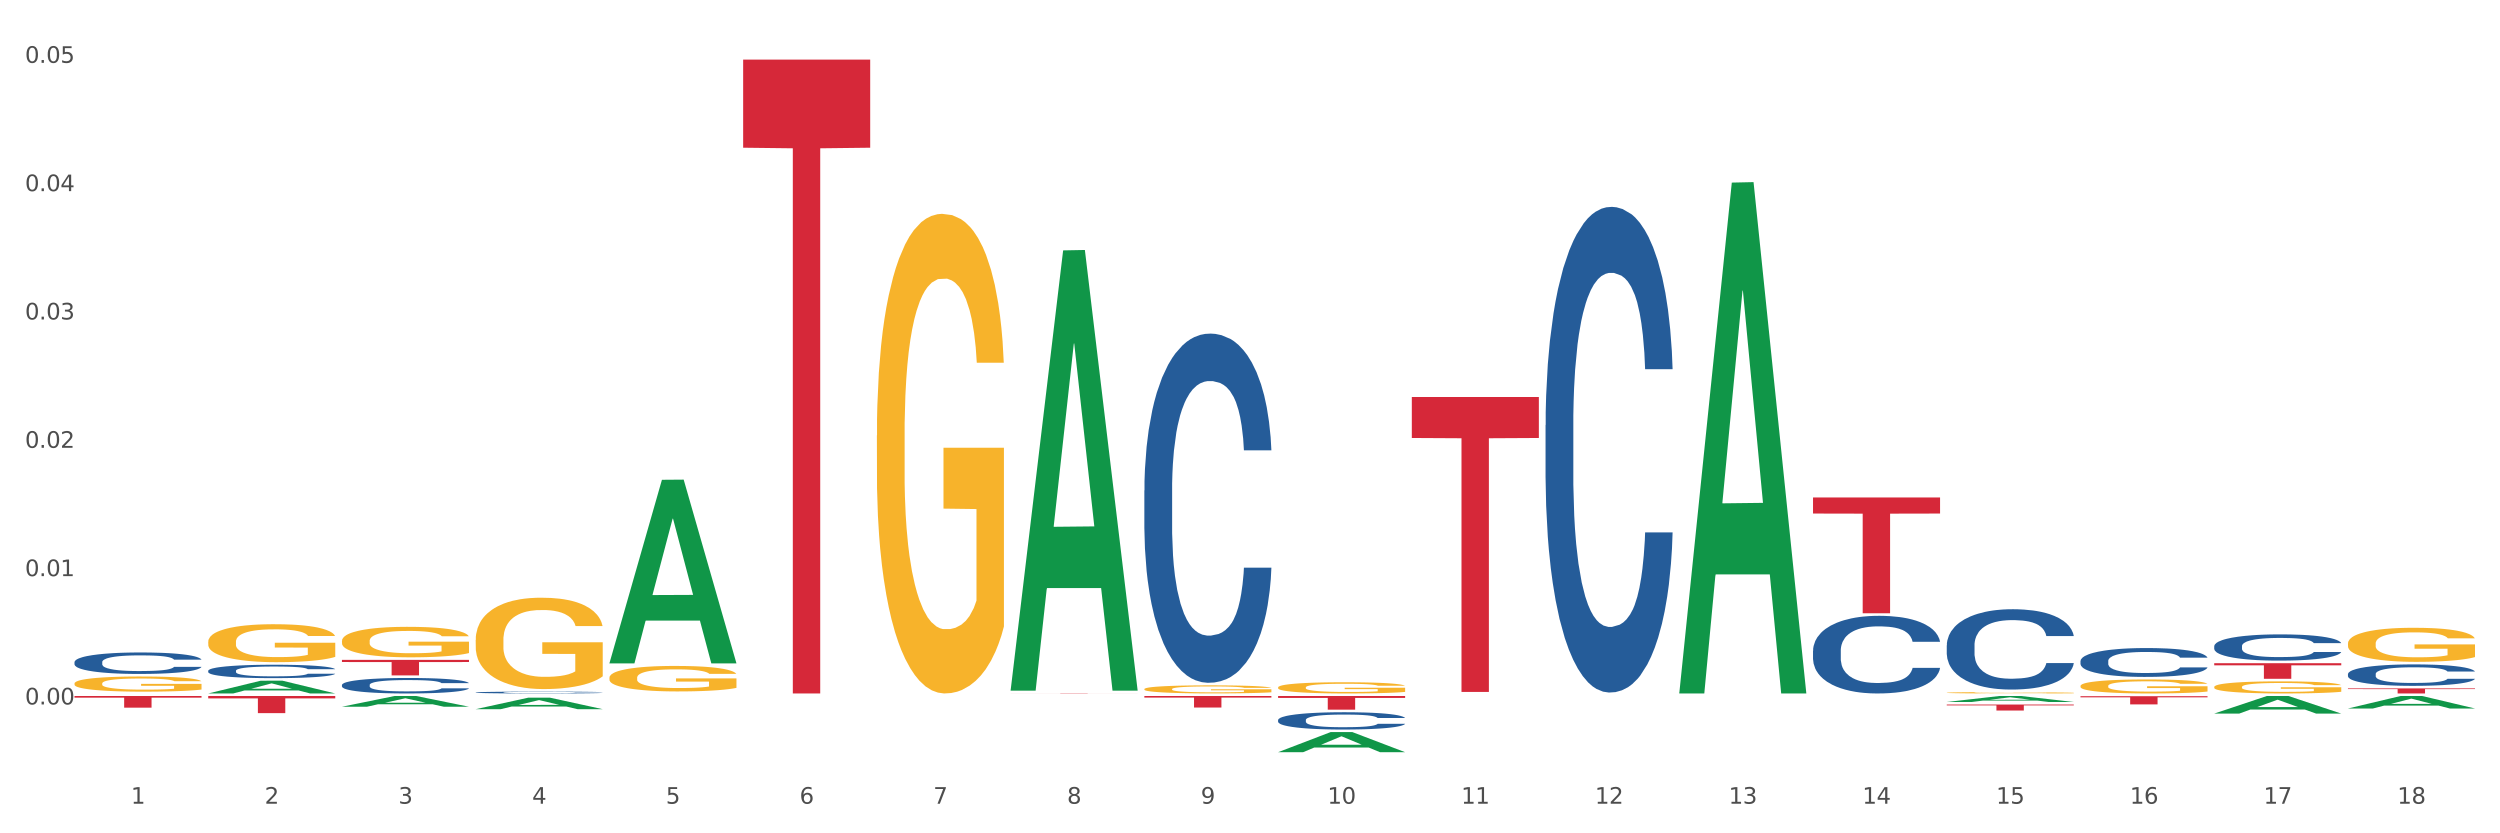 <?xml version="1.0" encoding="utf-8" standalone="no"?>
<!DOCTYPE svg PUBLIC "-//W3C//DTD SVG 1.1//EN"
  "http://www.w3.org/Graphics/SVG/1.1/DTD/svg11.dtd">
<svg xmlns:xlink="http://www.w3.org/1999/xlink" width="1080pt" height="360pt" viewBox="0 0 1080 360" xmlns="http://www.w3.org/2000/svg" version="1.1">
 <rect x="0" y="0" width="1080" height="360" fill="#333333" stroke="none"/>
 <defs>
  <style type="text/css">*{stroke-linejoin: round; stroke-linecap: butt}</style>
 </defs>
 <g id="figure_1">
  <g id="patch_1">
   <path d="M 0 360 
L 1080 360 
L 1080 0 
L 0 0 
z
" style="fill: #ffffff; stroke: #ffffff; stroke-linejoin: miter"/>
  </g>
  <g id="axes_1">
   <g id="matplotlib.axis_1">
    <g id="xtick_1">
     <g id="text_1">
      <!-- 1 -->
      <g style="fill: #4d4d4d" transform="translate(56.563 347.204) scale(0.096 -0.096)">
       <defs>
        <path id="DejaVuSans-31" d="M 794 531 
L 1825 531 
L 1825 4091 
L 703 3866 
L 703 4441 
L 1819 4666 
L 2450 4666 
L 2450 531 
L 3481 531 
L 3481 0 
L 794 0 
L 794 531 
z
" transform="scale(0.016)"/>
       </defs>
       <use xlink:href="#DejaVuSans-31"/>
      </g>
     </g>
    </g>
    <g id="xtick_2">
     <g id="text_2">
      <!-- 2 -->
      <g style="fill: #4d4d4d" transform="translate(114.336 347.204) scale(0.096 -0.096)">
       <defs>
        <path id="DejaVuSans-32" d="M 1228 531 
L 3431 531 
L 3431 0 
L 469 0 
L 469 531 
Q 828 903 1448 1529 
Q 2069 2156 2228 2338 
Q 2531 2678 2651 2914 
Q 2772 3150 2772 3378 
Q 2772 3750 2511 3984 
Q 2250 4219 1831 4219 
Q 1534 4219 1204 4116 
Q 875 4013 500 3803 
L 500 4441 
Q 881 4594 1212 4672 
Q 1544 4750 1819 4750 
Q 2544 4750 2975 4387 
Q 3406 4025 3406 3419 
Q 3406 3131 3298 2873 
Q 3191 2616 2906 2266 
Q 2828 2175 2409 1742 
Q 1991 1309 1228 531 
z
" transform="scale(0.016)"/>
       </defs>
       <use xlink:href="#DejaVuSans-32"/>
      </g>
     </g>
    </g>
    <g id="xtick_3">
     <g id="text_3">
      <!-- 3 -->
      <g style="fill: #4d4d4d" transform="translate(172.109 347.204) scale(0.096 -0.096)">
       <defs>
        <path id="DejaVuSans-33" d="M 2597 2516 
Q 3050 2419 3304 2112 
Q 3559 1806 3559 1356 
Q 3559 666 3084 287 
Q 2609 -91 1734 -91 
Q 1441 -91 1130 -33 
Q 819 25 488 141 
L 488 750 
Q 750 597 1062 519 
Q 1375 441 1716 441 
Q 2309 441 2620 675 
Q 2931 909 2931 1356 
Q 2931 1769 2642 2001 
Q 2353 2234 1838 2234 
L 1294 2234 
L 1294 2753 
L 1863 2753 
Q 2328 2753 2575 2939 
Q 2822 3125 2822 3475 
Q 2822 3834 2567 4026 
Q 2313 4219 1838 4219 
Q 1578 4219 1281 4162 
Q 984 4106 628 3988 
L 628 4550 
Q 988 4650 1302 4700 
Q 1616 4750 1894 4750 
Q 2613 4750 3031 4423 
Q 3450 4097 3450 3541 
Q 3450 3153 3228 2886 
Q 3006 2619 2597 2516 
z
" transform="scale(0.016)"/>
       </defs>
       <use xlink:href="#DejaVuSans-33"/>
      </g>
     </g>
    </g>
    <g id="xtick_4">
     <g id="text_4">
      <!-- 4 -->
      <g style="fill: #4d4d4d" transform="translate(229.882 347.204) scale(0.096 -0.096)">
       <defs>
        <path id="DejaVuSans-34" d="M 2419 4116 
L 825 1625 
L 2419 1625 
L 2419 4116 
z
M 2253 4666 
L 3047 4666 
L 3047 1625 
L 3713 1625 
L 3713 1100 
L 3047 1100 
L 3047 0 
L 2419 0 
L 2419 1100 
L 313 1100 
L 313 1709 
L 2253 4666 
z
" transform="scale(0.016)"/>
       </defs>
       <use xlink:href="#DejaVuSans-34"/>
      </g>
     </g>
    </g>
    <g id="xtick_5">
     <g id="text_5">
      <!-- 5 -->
      <g style="fill: #4d4d4d" transform="translate(287.655 347.204) scale(0.096 -0.096)">
       <defs>
        <path id="DejaVuSans-35" d="M 691 4666 
L 3169 4666 
L 3169 4134 
L 1269 4134 
L 1269 2991 
Q 1406 3038 1543 3061 
Q 1681 3084 1819 3084 
Q 2600 3084 3056 2656 
Q 3513 2228 3513 1497 
Q 3513 744 3044 326 
Q 2575 -91 1722 -91 
Q 1428 -91 1123 -41 
Q 819 9 494 109 
L 494 744 
Q 775 591 1075 516 
Q 1375 441 1709 441 
Q 2250 441 2565 725 
Q 2881 1009 2881 1497 
Q 2881 1984 2565 2268 
Q 2250 2553 1709 2553 
Q 1456 2553 1204 2497 
Q 953 2441 691 2322 
L 691 4666 
z
" transform="scale(0.016)"/>
       </defs>
       <use xlink:href="#DejaVuSans-35"/>
      </g>
     </g>
    </g>
    <g id="xtick_6">
     <g id="text_6">
      <!-- 6 -->
      <g style="fill: #4d4d4d" transform="translate(345.428 347.204) scale(0.096 -0.096)">
       <defs>
        <path id="DejaVuSans-36" d="M 2113 2584 
Q 1688 2584 1439 2293 
Q 1191 2003 1191 1497 
Q 1191 994 1439 701 
Q 1688 409 2113 409 
Q 2538 409 2786 701 
Q 3034 994 3034 1497 
Q 3034 2003 2786 2293 
Q 2538 2584 2113 2584 
z
M 3366 4563 
L 3366 3988 
Q 3128 4100 2886 4159 
Q 2644 4219 2406 4219 
Q 1781 4219 1451 3797 
Q 1122 3375 1075 2522 
Q 1259 2794 1537 2939 
Q 1816 3084 2150 3084 
Q 2853 3084 3261 2657 
Q 3669 2231 3669 1497 
Q 3669 778 3244 343 
Q 2819 -91 2113 -91 
Q 1303 -91 875 529 
Q 447 1150 447 2328 
Q 447 3434 972 4092 
Q 1497 4750 2381 4750 
Q 2619 4750 2861 4703 
Q 3103 4656 3366 4563 
z
" transform="scale(0.016)"/>
       </defs>
       <use xlink:href="#DejaVuSans-36"/>
      </g>
     </g>
    </g>
    <g id="xtick_7">
     <g id="text_7">
      <!-- 7 -->
      <g style="fill: #4d4d4d" transform="translate(403.201 347.204) scale(0.096 -0.096)">
       <defs>
        <path id="DejaVuSans-37" d="M 525 4666 
L 3525 4666 
L 3525 4397 
L 1831 0 
L 1172 0 
L 2766 4134 
L 525 4134 
L 525 4666 
z
" transform="scale(0.016)"/>
       </defs>
       <use xlink:href="#DejaVuSans-37"/>
      </g>
     </g>
    </g>
    <g id="xtick_8">
     <g id="text_8">
      <!-- 8 -->
      <g style="fill: #4d4d4d" transform="translate(460.974 347.204) scale(0.096 -0.096)">
       <defs>
        <path id="DejaVuSans-38" d="M 2034 2216 
Q 1584 2216 1326 1975 
Q 1069 1734 1069 1313 
Q 1069 891 1326 650 
Q 1584 409 2034 409 
Q 2484 409 2743 651 
Q 3003 894 3003 1313 
Q 3003 1734 2745 1975 
Q 2488 2216 2034 2216 
z
M 1403 2484 
Q 997 2584 770 2862 
Q 544 3141 544 3541 
Q 544 4100 942 4425 
Q 1341 4750 2034 4750 
Q 2731 4750 3128 4425 
Q 3525 4100 3525 3541 
Q 3525 3141 3298 2862 
Q 3072 2584 2669 2484 
Q 3125 2378 3379 2068 
Q 3634 1759 3634 1313 
Q 3634 634 3220 271 
Q 2806 -91 2034 -91 
Q 1263 -91 848 271 
Q 434 634 434 1313 
Q 434 1759 690 2068 
Q 947 2378 1403 2484 
z
M 1172 3481 
Q 1172 3119 1398 2916 
Q 1625 2713 2034 2713 
Q 2441 2713 2670 2916 
Q 2900 3119 2900 3481 
Q 2900 3844 2670 4047 
Q 2441 4250 2034 4250 
Q 1625 4250 1398 4047 
Q 1172 3844 1172 3481 
z
" transform="scale(0.016)"/>
       </defs>
       <use xlink:href="#DejaVuSans-38"/>
      </g>
     </g>
    </g>
    <g id="xtick_9">
     <g id="text_9">
      <!-- 9 -->
      <g style="fill: #4d4d4d" transform="translate(518.747 347.204) scale(0.096 -0.096)">
       <defs>
        <path id="DejaVuSans-39" d="M 703 97 
L 703 672 
Q 941 559 1184 500 
Q 1428 441 1663 441 
Q 2288 441 2617 861 
Q 2947 1281 2994 2138 
Q 2813 1869 2534 1725 
Q 2256 1581 1919 1581 
Q 1219 1581 811 2004 
Q 403 2428 403 3163 
Q 403 3881 828 4315 
Q 1253 4750 1959 4750 
Q 2769 4750 3195 4129 
Q 3622 3509 3622 2328 
Q 3622 1225 3098 567 
Q 2575 -91 1691 -91 
Q 1453 -91 1209 -44 
Q 966 3 703 97 
z
M 1959 2075 
Q 2384 2075 2632 2365 
Q 2881 2656 2881 3163 
Q 2881 3666 2632 3958 
Q 2384 4250 1959 4250 
Q 1534 4250 1286 3958 
Q 1038 3666 1038 3163 
Q 1038 2656 1286 2365 
Q 1534 2075 1959 2075 
z
" transform="scale(0.016)"/>
       </defs>
       <use xlink:href="#DejaVuSans-39"/>
      </g>
     </g>
    </g>
    <g id="xtick_10">
     <g id="text_10">
      <!-- 10 -->
      <g style="fill: #4d4d4d" transform="translate(573.466 347.204) scale(0.096 -0.096)">
       <defs>
        <path id="DejaVuSans-30" d="M 2034 4250 
Q 1547 4250 1301 3770 
Q 1056 3291 1056 2328 
Q 1056 1369 1301 889 
Q 1547 409 2034 409 
Q 2525 409 2770 889 
Q 3016 1369 3016 2328 
Q 3016 3291 2770 3770 
Q 2525 4250 2034 4250 
z
M 2034 4750 
Q 2819 4750 3233 4129 
Q 3647 3509 3647 2328 
Q 3647 1150 3233 529 
Q 2819 -91 2034 -91 
Q 1250 -91 836 529 
Q 422 1150 422 2328 
Q 422 3509 836 4129 
Q 1250 4750 2034 4750 
z
" transform="scale(0.016)"/>
       </defs>
       <use xlink:href="#DejaVuSans-31"/>
       <use xlink:href="#DejaVuSans-30" transform="translate(63.623 0)"/>
      </g>
     </g>
    </g>
    <g id="xtick_11">
     <g id="text_11">
      <!-- 11 -->
      <g style="fill: #4d4d4d" transform="translate(631.239 347.204) scale(0.096 -0.096)">
       <use xlink:href="#DejaVuSans-31"/>
       <use xlink:href="#DejaVuSans-31" transform="translate(63.623 0)"/>
      </g>
     </g>
    </g>
    <g id="xtick_12">
     <g id="text_12">
      <!-- 12 -->
      <g style="fill: #4d4d4d" transform="translate(689.012 347.204) scale(0.096 -0.096)">
       <use xlink:href="#DejaVuSans-31"/>
       <use xlink:href="#DejaVuSans-32" transform="translate(63.623 0)"/>
      </g>
     </g>
    </g>
    <g id="xtick_13">
     <g id="text_13">
      <!-- 13 -->
      <g style="fill: #4d4d4d" transform="translate(746.785 347.204) scale(0.096 -0.096)">
       <use xlink:href="#DejaVuSans-31"/>
       <use xlink:href="#DejaVuSans-33" transform="translate(63.623 0)"/>
      </g>
     </g>
    </g>
    <g id="xtick_14">
     <g id="text_14">
      <!-- 14 -->
      <g style="fill: #4d4d4d" transform="translate(804.558 347.204) scale(0.096 -0.096)">
       <use xlink:href="#DejaVuSans-31"/>
       <use xlink:href="#DejaVuSans-34" transform="translate(63.623 0)"/>
      </g>
     </g>
    </g>
    <g id="xtick_15">
     <g id="text_15">
      <!-- 15 -->
      <g style="fill: #4d4d4d" transform="translate(862.331 347.204) scale(0.096 -0.096)">
       <use xlink:href="#DejaVuSans-31"/>
       <use xlink:href="#DejaVuSans-35" transform="translate(63.623 0)"/>
      </g>
     </g>
    </g>
    <g id="xtick_16">
     <g id="text_16">
      <!-- 16 -->
      <g style="fill: #4d4d4d" transform="translate(920.104 347.204) scale(0.096 -0.096)">
       <use xlink:href="#DejaVuSans-31"/>
       <use xlink:href="#DejaVuSans-36" transform="translate(63.623 0)"/>
      </g>
     </g>
    </g>
    <g id="xtick_17">
     <g id="text_17">
      <!-- 17 -->
      <g style="fill: #4d4d4d" transform="translate(977.877 347.204) scale(0.096 -0.096)">
       <use xlink:href="#DejaVuSans-31"/>
       <use xlink:href="#DejaVuSans-37" transform="translate(63.623 0)"/>
      </g>
     </g>
    </g>
    <g id="xtick_18">
     <g id="text_18">
      <!-- 18 -->
      <g style="fill: #4d4d4d" transform="translate(1035.65 347.204) scale(0.096 -0.096)">
       <use xlink:href="#DejaVuSans-31"/>
       <use xlink:href="#DejaVuSans-38" transform="translate(63.623 0)"/>
      </g>
     </g>
    </g>
    <g id="xtick_19"/>
    <g id="xtick_20"/>
    <g id="xtick_21"/>
    <g id="xtick_22"/>
    <g id="xtick_23"/>
    <g id="xtick_24"/>
    <g id="xtick_25"/>
    <g id="xtick_26"/>
    <g id="xtick_27"/>
    <g id="xtick_28"/>
    <g id="xtick_29"/>
    <g id="xtick_30"/>
    <g id="xtick_31"/>
    <g id="xtick_32"/>
    <g id="xtick_33"/>
    <g id="xtick_34"/>
    <g id="xtick_35"/>
   </g>
   <g id="matplotlib.axis_2">
    <g id="ytick_1">
     <g id="text_19">
      <!-- 0.00 -->
      <g style="fill: #4d4d4d" transform="translate(10.8 304.326) scale(0.096 -0.096)">
       <defs>
        <path id="DejaVuSans-2e" d="M 684 794 
L 1344 794 
L 1344 0 
L 684 0 
L 684 794 
z
" transform="scale(0.016)"/>
       </defs>
       <use xlink:href="#DejaVuSans-30"/>
       <use xlink:href="#DejaVuSans-2e" transform="translate(63.623 0)"/>
       <use xlink:href="#DejaVuSans-30" transform="translate(95.41 0)"/>
       <use xlink:href="#DejaVuSans-30" transform="translate(159.033 0)"/>
      </g>
     </g>
    </g>
    <g id="ytick_2">
     <g id="text_20">
      <!-- 0.01 -->
      <g style="fill: #4d4d4d" transform="translate(10.8 248.889) scale(0.096 -0.096)">
       <use xlink:href="#DejaVuSans-30"/>
       <use xlink:href="#DejaVuSans-2e" transform="translate(63.623 0)"/>
       <use xlink:href="#DejaVuSans-30" transform="translate(95.41 0)"/>
       <use xlink:href="#DejaVuSans-31" transform="translate(159.033 0)"/>
      </g>
     </g>
    </g>
    <g id="ytick_3">
     <g id="text_21">
      <!-- 0.02 -->
      <g style="fill: #4d4d4d" transform="translate(10.8 193.453) scale(0.096 -0.096)">
       <use xlink:href="#DejaVuSans-30"/>
       <use xlink:href="#DejaVuSans-2e" transform="translate(63.623 0)"/>
       <use xlink:href="#DejaVuSans-30" transform="translate(95.41 0)"/>
       <use xlink:href="#DejaVuSans-32" transform="translate(159.033 0)"/>
      </g>
     </g>
    </g>
    <g id="ytick_4">
     <g id="text_22">
      <!-- 0.03 -->
      <g style="fill: #4d4d4d" transform="translate(10.8 138.017) scale(0.096 -0.096)">
       <use xlink:href="#DejaVuSans-30"/>
       <use xlink:href="#DejaVuSans-2e" transform="translate(63.623 0)"/>
       <use xlink:href="#DejaVuSans-30" transform="translate(95.41 0)"/>
       <use xlink:href="#DejaVuSans-33" transform="translate(159.033 0)"/>
      </g>
     </g>
    </g>
    <g id="ytick_5">
     <g id="text_23">
      <!-- 0.04 -->
      <g style="fill: #4d4d4d" transform="translate(10.8 82.581) scale(0.096 -0.096)">
       <use xlink:href="#DejaVuSans-30"/>
       <use xlink:href="#DejaVuSans-2e" transform="translate(63.623 0)"/>
       <use xlink:href="#DejaVuSans-30" transform="translate(95.41 0)"/>
       <use xlink:href="#DejaVuSans-34" transform="translate(159.033 0)"/>
      </g>
     </g>
    </g>
    <g id="ytick_6">
     <g id="text_24">
      <!-- 0.05 -->
      <g style="fill: #4d4d4d" transform="translate(10.8 27.144) scale(0.096 -0.096)">
       <use xlink:href="#DejaVuSans-30"/>
       <use xlink:href="#DejaVuSans-2e" transform="translate(63.623 0)"/>
       <use xlink:href="#DejaVuSans-30" transform="translate(95.41 0)"/>
       <use xlink:href="#DejaVuSans-35" transform="translate(159.033 0)"/>
      </g>
     </g>
    </g>
    <g id="ytick_7"/>
    <g id="ytick_8"/>
    <g id="ytick_9"/>
    <g id="ytick_10"/>
    <g id="ytick_11"/>
    <g id="ytick_12"/>
   </g>
   <g id="PolyCollection_1">
    <path d="M 89.948 299.568 
L 90.005 299.563 
L 112.637 294.064 
L 122.03 294.059 
L 144.832 299.579 
L 133.969 299.579 
L 129.046 298.293 
L 105.678 298.293 
L 105.508 298.314 
L 100.755 299.579 
L 89.948 299.579 
L 89.948 299.568 
L 108.62 297.526 
L 126.104 297.521 
L 117.447 295.235 
L 117.334 295.225 
L 117.22 295.24 
L 108.563 297.521 
L 108.62 297.526 
L 89.948 299.568 
z
" clip-path="url(#pe70484cd0f)" style="fill: #109648"/>
    <path d="M 147.721 285.064 
L 202.605 285.064 
L 202.605 285.997 
L 181.016 286.004 
L 181.016 291.782 
L 169.18 291.782 
L 169.18 286.004 
L 147.721 285.997 
L 147.721 285.07 
L 147.721 285.064 
z
" clip-path="url(#pe70484cd0f)" style="fill: #d62839"/>
    <path d="M 321.04 25.759 
L 375.924 25.759 
L 375.924 63.811 
L 354.335 64.068 
L 354.335 299.579 
L 342.499 299.579 
L 342.499 64.068 
L 321.04 63.811 
L 321.04 26.017 
L 321.04 25.759 
z
" clip-path="url(#pe70484cd0f)" style="fill: #d62839"/>
    <path d="M 436.586 299.464 
L 491.47 299.464 
L 491.47 299.48 
L 469.881 299.48 
L 469.881 299.579 
L 458.045 299.579 
L 458.045 299.48 
L 436.586 299.48 
L 436.586 299.464 
L 436.586 299.464 
z
" clip-path="url(#pe70484cd0f)" style="fill: #d62839"/>
    <path d="M 494.359 300.678 
L 549.243 300.678 
L 549.243 301.369 
L 527.654 301.373 
L 527.654 305.646 
L 515.818 305.646 
L 515.818 301.373 
L 494.359 301.369 
L 494.359 300.683 
L 494.359 300.678 
z
" clip-path="url(#pe70484cd0f)" style="fill: #d62839"/>
    <path d="M 552.132 300.678 
L 607.016 300.678 
L 607.016 301.499 
L 585.427 301.504 
L 585.427 306.582 
L 573.591 306.582 
L 573.591 301.504 
L 552.132 301.499 
L 552.132 300.684 
L 552.132 300.678 
z
" clip-path="url(#pe70484cd0f)" style="fill: #d62839"/>
    <path d="M 609.905 171.501 
L 664.789 171.501 
L 664.789 189.207 
L 643.2 189.327 
L 643.2 298.919 
L 631.364 298.919 
L 631.364 189.327 
L 609.905 189.207 
L 609.905 171.62 
L 609.905 171.501 
z
" clip-path="url(#pe70484cd0f)" style="fill: #d62839"/>
    <path d="M 840.997 304.359 
L 895.881 304.359 
L 895.881 304.718 
L 874.291 304.72 
L 874.291 306.942 
L 862.456 306.942 
L 862.456 304.72 
L 840.997 304.718 
L 840.997 304.361 
L 840.997 304.359 
z
" clip-path="url(#pe70484cd0f)" style="fill: #d62839"/>
    <path d="M 898.77 300.765 
L 953.654 300.765 
L 953.654 301.255 
L 932.064 301.258 
L 932.064 304.288 
L 920.229 304.288 
L 920.229 301.258 
L 898.77 301.255 
L 898.77 300.768 
L 898.77 300.765 
z
" clip-path="url(#pe70484cd0f)" style="fill: #d62839"/>
    <path d="M 956.543 286.49 
L 1011.427 286.49 
L 1011.427 287.43 
L 989.837 287.436 
L 989.837 293.252 
L 978.002 293.252 
L 978.002 287.436 
L 956.543 287.43 
L 956.543 286.497 
L 956.543 286.49 
z
" clip-path="url(#pe70484cd0f)" style="fill: #d62839"/>
    <path d="M 1014.316 297.386 
L 1069.2 297.386 
L 1069.2 297.691 
L 1047.61 297.693 
L 1047.61 299.579 
L 1035.775 299.579 
L 1035.775 297.693 
L 1014.316 297.691 
L 1014.316 297.388 
L 1014.316 297.386 
z
" clip-path="url(#pe70484cd0f)" style="fill: #d62839"/>
    <path d="M 32.175 295.273 
L 32.24 295.267 
L 32.24 295.051 
L 32.369 294.866 
L 33.017 294.417 
L 33.989 294.046 
L 34.702 293.848 
L 35.415 293.686 
L 36.257 293.525 
L 37.294 293.357 
L 39.173 293.112 
L 40.34 292.986 
L 41.765 292.854 
L 44.357 292.663 
L 46.236 292.555 
L 48.18 292.465 
L 51.355 292.357 
L 53.429 292.309 
L 55.632 292.274 
L 58.289 292.25 
L 60.298 292.244 
L 64.704 292.262 
L 68.462 292.315 
L 70.277 292.357 
L 72.609 292.429 
L 73.84 292.477 
L 75.849 292.573 
L 77.923 292.699 
L 79.348 292.806 
L 81.487 293.01 
L 83.107 293.213 
L 84.597 293.465 
L 85.375 293.638 
L 85.958 293.8 
L 86.476 293.986 
L 86.995 294.279 
L 75.331 294.279 
L 74.877 294.069 
L 74.164 293.872 
L 73.128 293.68 
L 72.22 293.561 
L 70.665 293.411 
L 69.24 293.315 
L 67.749 293.243 
L 65.935 293.183 
L 64.509 293.154 
L 62.501 293.13 
L 58.548 293.136 
L 55.891 293.183 
L 54.077 293.243 
L 52.911 293.297 
L 51.874 293.357 
L 50.707 293.441 
L 49.347 293.567 
L 48.375 293.68 
L 47.403 293.824 
L 46.625 293.968 
L 45.912 294.135 
L 45.329 294.315 
L 44.876 294.5 
L 44.487 294.728 
L 44.163 295.105 
L 44.163 295.925 
L 44.292 296.111 
L 44.616 296.356 
L 45.005 296.542 
L 45.653 296.763 
L 46.236 296.913 
L 47.338 297.129 
L 48.569 297.308 
L 49.541 297.422 
L 50.513 297.518 
L 52.198 297.649 
L 54.077 297.757 
L 55.697 297.823 
L 57.9 297.883 
L 59.39 297.907 
L 60.686 297.919 
L 63.861 297.919 
L 66.129 297.901 
L 68.657 297.859 
L 70.601 297.805 
L 72.22 297.739 
L 74.035 297.631 
L 75.201 297.53 
L 75.201 296.278 
L 60.946 296.272 
L 60.946 295.44 
L 87.059 295.44 
L 87.059 297.883 
L 85.958 298.009 
L 84.727 298.122 
L 83.431 298.224 
L 81.487 298.35 
L 79.154 298.469 
L 77.08 298.553 
L 74.877 298.625 
L 72.285 298.691 
L 68.916 298.751 
L 66.842 298.775 
L 64.25 298.793 
L 61.205 298.799 
L 58.548 298.787 
L 55.956 298.757 
L 53.235 298.703 
L 50.578 298.625 
L 48.569 298.547 
L 46.56 298.452 
L 44.422 298.326 
L 42.737 298.206 
L 41.441 298.098 
L 40.016 297.961 
L 38.46 297.781 
L 37.294 297.619 
L 36.257 297.452 
L 35.156 297.236 
L 34.378 297.051 
L 33.601 296.817 
L 33.147 296.644 
L 32.629 296.374 
L 32.24 295.997 
L 32.175 295.273 
z
" clip-path="url(#pe70484cd0f)" style="fill: #f7b32b"/>
    <path d="M 1014.316 291.183 
L 1014.381 291.174 
L 1014.381 290.937 
L 1014.575 290.616 
L 1015.289 290.023 
L 1016.197 289.575 
L 1017.754 289.05 
L 1018.597 288.83 
L 1019.7 288.585 
L 1021.971 288.187 
L 1024.566 287.848 
L 1026.382 287.662 
L 1027.745 287.544 
L 1030.794 287.332 
L 1032.546 287.239 
L 1034.362 287.163 
L 1035.919 287.112 
L 1038.514 287.053 
L 1040.59 287.027 
L 1042.99 287.019 
L 1045.002 287.027 
L 1047.661 287.061 
L 1051.554 287.163 
L 1053.046 287.222 
L 1055.057 287.324 
L 1057.133 287.459 
L 1058.82 287.594 
L 1060.766 287.789 
L 1062.777 288.043 
L 1064.724 288.365 
L 1066.086 288.661 
L 1067.189 288.974 
L 1068.162 289.355 
L 1068.876 289.769 
L 1069.2 290.116 
L 1057.328 290.116 
L 1057.003 289.803 
L 1056.355 289.465 
L 1055.706 289.236 
L 1054.992 289.05 
L 1053.889 288.839 
L 1052.916 288.703 
L 1051.294 288.542 
L 1049.802 288.441 
L 1048.57 288.382 
L 1047.078 288.331 
L 1043.899 288.28 
L 1041.628 288.28 
L 1040.201 288.297 
L 1038.449 288.339 
L 1036.957 288.398 
L 1035.205 288.5 
L 1033.843 288.61 
L 1032.481 288.754 
L 1031.702 288.855 
L 1030.534 289.042 
L 1029.756 289.194 
L 1028.718 289.456 
L 1028.134 289.643 
L 1027.096 290.125 
L 1026.642 290.48 
L 1026.447 290.726 
L 1026.318 290.997 
L 1026.318 292.317 
L 1026.707 292.909 
L 1027.031 293.163 
L 1027.55 293.451 
L 1028.523 293.823 
L 1029.951 294.187 
L 1031.443 294.45 
L 1032.675 294.61 
L 1033.843 294.729 
L 1035.011 294.822 
L 1036.438 294.907 
L 1037.606 294.957 
L 1039.357 295.008 
L 1041.433 295.034 
L 1043.055 295.034 
L 1046.364 294.991 
L 1047.856 294.949 
L 1049.283 294.89 
L 1050.84 294.797 
L 1052.073 294.695 
L 1052.787 294.619 
L 1053.954 294.458 
L 1054.863 294.289 
L 1055.641 294.094 
L 1056.16 293.925 
L 1056.744 293.671 
L 1057.198 293.383 
L 1057.328 293.231 
L 1069.2 293.231 
L 1068.94 293.536 
L 1068.486 293.832 
L 1067.578 294.23 
L 1066.864 294.458 
L 1065.762 294.737 
L 1064.594 294.974 
L 1062.972 295.237 
L 1061.48 295.431 
L 1059.923 295.601 
L 1058.236 295.753 
L 1055.187 295.965 
L 1054.084 296.024 
L 1051.749 296.125 
L 1049.932 296.185 
L 1047.272 296.244 
L 1044.547 296.278 
L 1041.693 296.286 
L 1039.163 296.269 
L 1036.373 296.218 
L 1034.622 296.168 
L 1032.675 296.091 
L 1030.405 295.973 
L 1028.264 295.829 
L 1026.253 295.66 
L 1024.371 295.465 
L 1022.62 295.245 
L 1020.349 294.881 
L 1018.662 294.526 
L 1017.43 294.196 
L 1016.586 293.916 
L 1015.743 293.561 
L 1015.289 293.316 
L 1014.575 292.723 
L 1014.316 292.173 
L 1014.316 291.183 
z
" clip-path="url(#pe70484cd0f)" style="fill: #255c99"/>
    <path d="M 956.543 279.147 
L 956.608 279.136 
L 956.608 278.846 
L 956.802 278.453 
L 957.516 277.728 
L 958.424 277.179 
L 959.981 276.537 
L 960.824 276.268 
L 961.927 275.968 
L 964.198 275.481 
L 966.793 275.067 
L 968.609 274.839 
L 969.972 274.694 
L 973.021 274.435 
L 974.773 274.321 
L 976.589 274.228 
L 978.146 274.166 
L 980.741 274.093 
L 982.817 274.062 
L 985.217 274.052 
L 987.229 274.062 
L 989.888 274.104 
L 993.781 274.228 
L 995.273 274.301 
L 997.284 274.425 
L 999.36 274.59 
L 1001.047 274.756 
L 1002.993 274.994 
L 1005.004 275.305 
L 1006.951 275.698 
L 1008.313 276.061 
L 1009.416 276.444 
L 1010.389 276.91 
L 1011.103 277.417 
L 1011.427 277.842 
L 999.555 277.842 
L 999.231 277.459 
L 998.582 277.045 
L 997.933 276.765 
L 997.219 276.537 
L 996.116 276.278 
L 995.143 276.113 
L 993.521 275.916 
L 992.029 275.792 
L 990.797 275.719 
L 989.305 275.657 
L 986.126 275.595 
L 983.855 275.595 
L 982.428 275.616 
L 980.676 275.667 
L 979.184 275.74 
L 977.432 275.864 
L 976.07 275.999 
L 974.708 276.175 
L 973.929 276.299 
L 972.761 276.527 
L 971.983 276.713 
L 970.945 277.034 
L 970.361 277.262 
L 969.323 277.852 
L 968.869 278.287 
L 968.674 278.587 
L 968.545 278.919 
L 968.545 280.534 
L 968.934 281.259 
L 969.258 281.57 
L 969.777 281.922 
L 970.75 282.377 
L 972.178 282.823 
L 973.67 283.144 
L 974.902 283.34 
L 976.07 283.485 
L 977.238 283.599 
L 978.665 283.703 
L 979.833 283.765 
L 981.584 283.827 
L 983.66 283.858 
L 985.282 283.858 
L 988.591 283.806 
L 990.083 283.755 
L 991.51 283.682 
L 993.067 283.568 
L 994.3 283.444 
L 995.014 283.351 
L 996.181 283.154 
L 997.09 282.947 
L 997.868 282.709 
L 998.387 282.502 
L 998.971 282.191 
L 999.425 281.839 
L 999.555 281.653 
L 1011.427 281.653 
L 1011.168 282.025 
L 1010.713 282.388 
L 1009.805 282.874 
L 1009.092 283.154 
L 1007.989 283.496 
L 1006.821 283.786 
L 1005.199 284.107 
L 1003.707 284.345 
L 1002.15 284.552 
L 1000.463 284.738 
L 997.414 284.997 
L 996.311 285.07 
L 993.976 285.194 
L 992.159 285.266 
L 989.499 285.339 
L 986.774 285.38 
L 983.92 285.391 
L 981.39 285.37 
L 978.6 285.308 
L 976.849 285.246 
L 974.902 285.153 
L 972.632 285.008 
L 970.491 284.831 
L 968.48 284.624 
L 966.598 284.386 
L 964.847 284.117 
L 962.576 283.672 
L 960.889 283.237 
L 959.657 282.833 
L 958.813 282.491 
L 957.97 282.056 
L 957.516 281.756 
L 956.802 281.031 
L 956.543 280.358 
L 956.543 279.147 
z
" clip-path="url(#pe70484cd0f)" style="fill: #255c99"/>
    <path d="M 898.77 285.558 
L 898.835 285.547 
L 898.835 285.228 
L 899.029 284.796 
L 899.743 283.999 
L 900.651 283.395 
L 902.208 282.689 
L 903.051 282.393 
L 904.154 282.063 
L 906.425 281.528 
L 909.02 281.072 
L 910.836 280.822 
L 912.199 280.662 
L 915.248 280.378 
L 917 280.252 
L 918.816 280.15 
L 920.373 280.082 
L 922.968 280.002 
L 925.044 279.968 
L 927.444 279.956 
L 929.456 279.968 
L 932.116 280.013 
L 936.008 280.15 
L 937.5 280.23 
L 939.511 280.366 
L 941.587 280.548 
L 943.274 280.731 
L 945.22 280.993 
L 947.231 281.334 
L 949.178 281.767 
L 950.54 282.165 
L 951.643 282.587 
L 952.616 283.099 
L 953.33 283.657 
L 953.654 284.124 
L 941.782 284.124 
L 941.458 283.702 
L 940.809 283.247 
L 940.16 282.94 
L 939.446 282.689 
L 938.344 282.404 
L 937.37 282.222 
L 935.749 282.006 
L 934.256 281.869 
L 933.024 281.79 
L 931.532 281.721 
L 928.353 281.653 
L 926.082 281.653 
L 924.655 281.676 
L 922.903 281.733 
L 921.411 281.812 
L 919.659 281.949 
L 918.297 282.097 
L 916.935 282.291 
L 916.156 282.427 
L 914.988 282.678 
L 914.21 282.883 
L 913.172 283.236 
L 912.588 283.486 
L 911.55 284.135 
L 911.096 284.613 
L 910.901 284.944 
L 910.772 285.308 
L 910.772 287.084 
L 911.161 287.881 
L 911.485 288.223 
L 912.004 288.61 
L 912.977 289.111 
L 914.405 289.601 
L 915.897 289.954 
L 917.129 290.17 
L 918.297 290.329 
L 919.465 290.455 
L 920.892 290.569 
L 922.06 290.637 
L 923.811 290.705 
L 925.887 290.739 
L 927.509 290.739 
L 930.818 290.682 
L 932.31 290.625 
L 933.737 290.546 
L 935.294 290.42 
L 936.527 290.284 
L 937.241 290.181 
L 938.408 289.965 
L 939.317 289.737 
L 940.095 289.475 
L 940.614 289.248 
L 941.198 288.906 
L 941.652 288.519 
L 941.782 288.314 
L 953.654 288.314 
L 953.395 288.724 
L 952.94 289.122 
L 952.032 289.658 
L 951.319 289.965 
L 950.216 290.341 
L 949.048 290.66 
L 947.426 291.013 
L 945.934 291.274 
L 944.377 291.502 
L 942.69 291.707 
L 939.641 291.992 
L 938.538 292.072 
L 936.203 292.208 
L 934.386 292.288 
L 931.726 292.368 
L 929.002 292.413 
L 926.147 292.424 
L 923.617 292.402 
L 920.827 292.333 
L 919.076 292.265 
L 917.129 292.163 
L 914.859 292.003 
L 912.718 291.81 
L 910.707 291.582 
L 908.825 291.32 
L 907.074 291.024 
L 904.803 290.534 
L 903.116 290.056 
L 901.884 289.612 
L 901.04 289.236 
L 900.197 288.758 
L 899.743 288.428 
L 899.029 287.631 
L 898.77 286.891 
L 898.77 285.558 
z
" clip-path="url(#pe70484cd0f)" style="fill: #255c99"/>
    <path d="M 840.997 278.778 
L 841.062 278.746 
L 841.062 277.859 
L 841.256 276.654 
L 841.97 274.436 
L 842.878 272.756 
L 844.435 270.79 
L 845.278 269.966 
L 846.381 269.047 
L 848.652 267.557 
L 851.247 266.289 
L 853.063 265.592 
L 854.426 265.148 
L 857.475 264.356 
L 859.227 264.007 
L 861.043 263.722 
L 862.6 263.532 
L 865.195 263.31 
L 867.271 263.215 
L 869.672 263.183 
L 871.683 263.215 
L 874.343 263.342 
L 878.235 263.722 
L 879.727 263.944 
L 881.738 264.324 
L 883.814 264.831 
L 885.501 265.339 
L 887.447 266.068 
L 889.458 267.018 
L 891.405 268.223 
L 892.767 269.332 
L 893.87 270.505 
L 894.843 271.932 
L 895.557 273.485 
L 895.881 274.784 
L 884.009 274.784 
L 883.685 273.611 
L 883.036 272.344 
L 882.387 271.488 
L 881.673 270.79 
L 880.571 269.998 
L 879.597 269.491 
L 877.976 268.889 
L 876.483 268.508 
L 875.251 268.286 
L 873.759 268.096 
L 870.58 267.906 
L 868.309 267.906 
L 866.882 267.969 
L 865.13 268.128 
L 863.638 268.35 
L 861.887 268.73 
L 860.524 269.142 
L 859.162 269.681 
L 858.383 270.061 
L 857.216 270.759 
L 856.437 271.329 
L 855.399 272.312 
L 854.815 273.009 
L 853.777 274.816 
L 853.323 276.147 
L 853.128 277.066 
L 852.999 278.081 
L 852.999 283.026 
L 853.388 285.244 
L 853.712 286.195 
L 854.231 287.273 
L 855.204 288.668 
L 856.632 290.031 
L 858.124 291.013 
L 859.356 291.615 
L 860.524 292.059 
L 861.692 292.408 
L 863.119 292.725 
L 864.287 292.915 
L 866.039 293.105 
L 868.115 293.2 
L 869.736 293.2 
L 873.045 293.042 
L 874.537 292.883 
L 875.964 292.661 
L 877.521 292.313 
L 878.754 291.932 
L 879.468 291.647 
L 880.635 291.045 
L 881.544 290.411 
L 882.322 289.682 
L 882.841 289.048 
L 883.425 288.097 
L 883.879 287.019 
L 884.009 286.449 
L 895.881 286.449 
L 895.622 287.59 
L 895.167 288.699 
L 894.259 290.189 
L 893.546 291.045 
L 892.443 292.091 
L 891.275 292.978 
L 889.653 293.961 
L 888.161 294.69 
L 886.604 295.324 
L 884.917 295.895 
L 881.868 296.687 
L 880.765 296.909 
L 878.43 297.289 
L 876.613 297.511 
L 873.953 297.733 
L 871.229 297.86 
L 868.374 297.892 
L 865.844 297.828 
L 863.054 297.638 
L 861.303 297.448 
L 859.356 297.162 
L 857.086 296.719 
L 854.945 296.18 
L 852.934 295.546 
L 851.052 294.817 
L 849.301 293.993 
L 847.03 292.63 
L 845.343 291.299 
L 844.111 290.062 
L 843.267 289.016 
L 842.424 287.685 
L 841.97 286.766 
L 841.256 284.547 
L 840.997 282.487 
L 840.997 278.778 
z
" clip-path="url(#pe70484cd0f)" style="fill: #255c99"/>
    <path d="M 783.224 281.106 
L 783.289 281.075 
L 783.289 280.217 
L 783.483 279.053 
L 784.197 276.909 
L 785.105 275.285 
L 786.662 273.386 
L 787.506 272.589 
L 788.608 271.701 
L 790.879 270.261 
L 793.474 269.035 
L 795.291 268.361 
L 796.653 267.932 
L 799.702 267.167 
L 801.454 266.83 
L 803.27 266.554 
L 804.827 266.37 
L 807.422 266.156 
L 809.498 266.064 
L 811.899 266.033 
L 813.91 266.064 
L 816.57 266.186 
L 820.462 266.554 
L 821.954 266.768 
L 823.965 267.136 
L 826.041 267.626 
L 827.728 268.116 
L 829.674 268.821 
L 831.685 269.74 
L 833.632 270.904 
L 834.994 271.976 
L 836.097 273.11 
L 837.07 274.488 
L 837.784 275.99 
L 838.108 277.246 
L 826.236 277.246 
L 825.912 276.112 
L 825.263 274.887 
L 824.614 274.059 
L 823.9 273.386 
L 822.798 272.62 
L 821.824 272.129 
L 820.203 271.547 
L 818.71 271.18 
L 817.478 270.965 
L 815.986 270.782 
L 812.807 270.598 
L 810.536 270.598 
L 809.109 270.659 
L 807.357 270.812 
L 805.865 271.027 
L 804.114 271.394 
L 802.751 271.792 
L 801.389 272.313 
L 800.61 272.681 
L 799.443 273.355 
L 798.664 273.906 
L 797.626 274.856 
L 797.042 275.53 
L 796.004 277.276 
L 795.55 278.563 
L 795.355 279.451 
L 795.226 280.432 
L 795.226 285.211 
L 795.615 287.355 
L 795.939 288.274 
L 796.458 289.316 
L 797.431 290.664 
L 798.859 291.981 
L 800.351 292.931 
L 801.583 293.513 
L 802.751 293.942 
L 803.919 294.279 
L 805.346 294.585 
L 806.514 294.769 
L 808.266 294.953 
L 810.342 295.045 
L 811.963 295.045 
L 815.272 294.892 
L 816.764 294.738 
L 818.191 294.524 
L 819.748 294.187 
L 820.981 293.819 
L 821.695 293.544 
L 822.862 292.962 
L 823.771 292.349 
L 824.549 291.644 
L 825.068 291.032 
L 825.652 290.112 
L 826.106 289.071 
L 826.236 288.519 
L 838.108 288.519 
L 837.849 289.622 
L 837.394 290.695 
L 836.486 292.134 
L 835.773 292.962 
L 834.67 293.973 
L 833.502 294.83 
L 831.88 295.78 
L 830.388 296.485 
L 828.831 297.097 
L 827.144 297.649 
L 824.095 298.415 
L 822.992 298.629 
L 820.657 298.997 
L 818.84 299.211 
L 816.18 299.426 
L 813.456 299.548 
L 810.601 299.579 
L 808.071 299.518 
L 805.281 299.334 
L 803.53 299.15 
L 801.583 298.874 
L 799.313 298.445 
L 797.172 297.924 
L 795.161 297.312 
L 793.279 296.607 
L 791.528 295.811 
L 789.257 294.493 
L 787.57 293.207 
L 786.338 292.012 
L 785.494 291.001 
L 784.651 289.714 
L 784.197 288.826 
L 783.483 286.681 
L 783.224 284.69 
L 783.224 281.106 
z
" clip-path="url(#pe70484cd0f)" style="fill: #255c99"/>
    <path d="M 667.678 183.638 
L 667.743 183.447 
L 667.743 178.082 
L 667.937 170.8 
L 668.651 157.387 
L 669.559 147.232 
L 671.116 135.352 
L 671.96 130.37 
L 673.062 124.813 
L 675.333 115.807 
L 677.928 108.143 
L 679.745 103.927 
L 681.107 101.245 
L 684.156 96.455 
L 685.908 94.347 
L 687.724 92.622 
L 689.281 91.473 
L 691.876 90.131 
L 693.952 89.557 
L 696.353 89.365 
L 698.364 89.557 
L 701.024 90.323 
L 704.916 92.622 
L 706.408 93.964 
L 708.419 96.263 
L 710.495 99.329 
L 712.182 102.395 
L 714.128 106.802 
L 716.139 112.55 
L 718.086 119.831 
L 719.448 126.538 
L 720.551 133.627 
L 721.524 142.25 
L 722.238 151.639 
L 722.562 159.495 
L 710.69 159.495 
L 710.366 152.406 
L 709.717 144.741 
L 709.068 139.567 
L 708.354 135.352 
L 707.252 130.562 
L 706.278 127.496 
L 704.657 123.855 
L 703.164 121.556 
L 701.932 120.215 
L 700.44 119.065 
L 697.261 117.915 
L 694.99 117.915 
L 693.563 118.298 
L 691.811 119.257 
L 690.319 120.598 
L 688.568 122.897 
L 687.205 125.388 
L 685.843 128.646 
L 685.064 130.945 
L 683.897 135.16 
L 683.118 138.609 
L 682.08 144.549 
L 681.496 148.765 
L 680.458 159.687 
L 680.004 167.735 
L 679.809 173.291 
L 679.68 179.423 
L 679.68 209.315 
L 680.069 222.727 
L 680.393 228.476 
L 680.912 234.991 
L 681.885 243.422 
L 683.313 251.661 
L 684.805 257.601 
L 686.037 261.242 
L 687.205 263.924 
L 688.373 266.032 
L 689.8 267.948 
L 690.968 269.098 
L 692.72 270.247 
L 694.796 270.822 
L 696.417 270.822 
L 699.726 269.864 
L 701.218 268.906 
L 702.645 267.565 
L 704.202 265.457 
L 705.435 263.158 
L 706.149 261.433 
L 707.316 257.793 
L 708.225 253.96 
L 709.003 249.553 
L 709.522 245.721 
L 710.106 239.973 
L 710.56 233.458 
L 710.69 230.009 
L 722.562 230.009 
L 722.303 236.907 
L 721.848 243.613 
L 720.94 252.619 
L 720.227 257.793 
L 719.124 264.116 
L 717.956 269.481 
L 716.334 275.421 
L 714.842 279.828 
L 713.285 283.66 
L 711.598 287.109 
L 708.549 291.9 
L 707.446 293.241 
L 705.111 295.54 
L 703.294 296.882 
L 700.634 298.223 
L 697.91 298.989 
L 695.055 299.181 
L 692.525 298.798 
L 689.735 297.648 
L 687.984 296.498 
L 686.037 294.774 
L 683.767 292.091 
L 681.626 288.834 
L 679.615 285.002 
L 677.733 280.594 
L 675.982 275.613 
L 673.711 267.373 
L 672.024 259.325 
L 670.792 251.853 
L 669.948 245.529 
L 669.105 237.482 
L 668.651 231.925 
L 667.937 218.512 
L 667.678 206.057 
L 667.678 183.638 
z
" clip-path="url(#pe70484cd0f)" style="fill: #255c99"/>
    <path d="M 552.132 311.042 
L 552.197 311.035 
L 552.197 310.844 
L 552.391 310.584 
L 553.105 310.106 
L 554.013 309.744 
L 555.57 309.321 
L 556.414 309.143 
L 557.516 308.945 
L 559.787 308.624 
L 562.382 308.351 
L 564.199 308.201 
L 565.561 308.105 
L 568.61 307.935 
L 570.362 307.86 
L 572.178 307.798 
L 573.735 307.757 
L 576.33 307.709 
L 578.406 307.689 
L 580.807 307.682 
L 582.818 307.689 
L 585.478 307.716 
L 589.37 307.798 
L 590.862 307.846 
L 592.873 307.928 
L 594.949 308.037 
L 596.636 308.146 
L 598.582 308.303 
L 600.594 308.508 
L 602.54 308.768 
L 603.902 309.007 
L 605.005 309.259 
L 605.978 309.567 
L 606.692 309.901 
L 607.016 310.181 
L 595.144 310.181 
L 594.82 309.929 
L 594.171 309.655 
L 593.522 309.471 
L 592.809 309.321 
L 591.706 309.15 
L 590.733 309.041 
L 589.111 308.911 
L 587.619 308.829 
L 586.386 308.781 
L 584.894 308.74 
L 581.715 308.699 
L 579.444 308.699 
L 578.017 308.713 
L 576.265 308.747 
L 574.773 308.795 
L 573.022 308.877 
L 571.659 308.966 
L 570.297 309.082 
L 569.518 309.164 
L 568.351 309.314 
L 567.572 309.437 
L 566.534 309.649 
L 565.95 309.799 
L 564.912 310.188 
L 564.458 310.475 
L 564.263 310.673 
L 564.134 310.891 
L 564.134 311.957 
L 564.523 312.435 
L 564.847 312.639 
L 565.366 312.872 
L 566.339 313.172 
L 567.767 313.466 
L 569.259 313.677 
L 570.491 313.807 
L 571.659 313.903 
L 572.827 313.978 
L 574.254 314.046 
L 575.422 314.087 
L 577.174 314.128 
L 579.25 314.148 
L 580.871 314.148 
L 584.18 314.114 
L 585.672 314.08 
L 587.1 314.032 
L 588.657 313.957 
L 589.889 313.875 
L 590.603 313.814 
L 591.771 313.684 
L 592.679 313.548 
L 593.457 313.39 
L 593.976 313.254 
L 594.56 313.049 
L 595.014 312.817 
L 595.144 312.694 
L 607.016 312.694 
L 606.757 312.94 
L 606.303 313.179 
L 605.394 313.5 
L 604.681 313.684 
L 603.578 313.909 
L 602.41 314.101 
L 600.788 314.312 
L 599.296 314.469 
L 597.739 314.606 
L 596.052 314.729 
L 593.003 314.9 
L 591.9 314.947 
L 589.565 315.029 
L 587.748 315.077 
L 585.088 315.125 
L 582.364 315.152 
L 579.509 315.159 
L 576.979 315.145 
L 574.189 315.104 
L 572.438 315.063 
L 570.491 315.002 
L 568.221 314.906 
L 566.08 314.79 
L 564.069 314.654 
L 562.187 314.497 
L 560.436 314.319 
L 558.165 314.026 
L 556.478 313.739 
L 555.246 313.472 
L 554.402 313.247 
L 553.559 312.96 
L 553.105 312.762 
L 552.391 312.284 
L 552.132 311.84 
L 552.132 311.042 
z
" clip-path="url(#pe70484cd0f)" style="fill: #255c99"/>
    <path d="M 494.359 211.895 
L 494.424 211.757 
L 494.424 207.899 
L 494.618 202.664 
L 495.332 193.02 
L 496.24 185.718 
L 497.797 177.176 
L 498.641 173.593 
L 499.743 169.598 
L 502.014 163.123 
L 504.609 157.612 
L 506.426 154.581 
L 507.788 152.652 
L 510.837 149.207 
L 512.589 147.692 
L 514.405 146.452 
L 515.962 145.625 
L 518.557 144.661 
L 520.633 144.248 
L 523.034 144.11 
L 525.045 144.248 
L 527.705 144.799 
L 531.597 146.452 
L 533.089 147.416 
L 535.1 149.07 
L 537.176 151.274 
L 538.863 153.478 
L 540.809 156.647 
L 542.821 160.78 
L 544.767 166.016 
L 546.129 170.838 
L 547.232 175.936 
L 548.205 182.135 
L 548.919 188.886 
L 549.243 194.535 
L 537.371 194.535 
L 537.047 189.437 
L 536.398 183.926 
L 535.749 180.207 
L 535.036 177.176 
L 533.933 173.731 
L 532.96 171.527 
L 531.338 168.909 
L 529.846 167.256 
L 528.613 166.291 
L 527.121 165.465 
L 523.942 164.638 
L 521.671 164.638 
L 520.244 164.914 
L 518.492 165.603 
L 517 166.567 
L 515.249 168.22 
L 513.886 170.011 
L 512.524 172.353 
L 511.745 174.007 
L 510.578 177.038 
L 509.799 179.518 
L 508.761 183.789 
L 508.177 186.82 
L 507.139 194.673 
L 506.685 200.459 
L 506.49 204.455 
L 506.361 208.864 
L 506.361 230.356 
L 506.75 240 
L 507.074 244.134 
L 507.593 248.818 
L 508.566 254.88 
L 509.994 260.804 
L 511.486 265.075 
L 512.718 267.693 
L 513.886 269.622 
L 515.054 271.137 
L 516.481 272.515 
L 517.649 273.342 
L 519.401 274.168 
L 521.477 274.582 
L 523.099 274.582 
L 526.407 273.893 
L 527.899 273.204 
L 529.327 272.239 
L 530.884 270.724 
L 532.116 269.071 
L 532.83 267.831 
L 533.998 265.213 
L 534.906 262.458 
L 535.684 259.289 
L 536.203 256.533 
L 536.787 252.4 
L 537.241 247.716 
L 537.371 245.236 
L 549.243 245.236 
L 548.984 250.196 
L 548.53 255.018 
L 547.621 261.493 
L 546.908 265.213 
L 545.805 269.76 
L 544.637 273.617 
L 543.015 277.888 
L 541.523 281.057 
L 539.966 283.812 
L 538.279 286.292 
L 535.23 289.737 
L 534.127 290.701 
L 531.792 292.354 
L 529.975 293.319 
L 527.315 294.283 
L 524.591 294.834 
L 521.736 294.972 
L 519.206 294.697 
L 516.416 293.87 
L 514.665 293.043 
L 512.718 291.803 
L 510.448 289.875 
L 508.307 287.532 
L 506.296 284.777 
L 504.414 281.608 
L 502.663 278.026 
L 500.392 272.102 
L 498.705 266.315 
L 497.473 260.942 
L 496.629 256.396 
L 495.786 250.609 
L 495.332 246.614 
L 494.618 236.969 
L 494.359 228.014 
L 494.359 211.895 
z
" clip-path="url(#pe70484cd0f)" style="fill: #255c99"/>
    <path d="M 205.494 299.14 
L 205.559 299.139 
L 205.559 299.118 
L 205.753 299.091 
L 206.467 299.04 
L 207.375 299.001 
L 208.932 298.956 
L 209.776 298.937 
L 210.879 298.916 
L 213.149 298.882 
L 215.744 298.853 
L 217.561 298.837 
L 218.923 298.826 
L 221.972 298.808 
L 223.724 298.8 
L 225.54 298.794 
L 227.097 298.789 
L 229.692 298.784 
L 231.768 298.782 
L 234.169 298.781 
L 236.18 298.782 
L 238.84 298.785 
L 242.732 298.794 
L 244.224 298.799 
L 246.236 298.807 
L 248.312 298.819 
L 249.998 298.831 
L 251.945 298.848 
L 253.956 298.869 
L 255.902 298.897 
L 257.264 298.923 
L 258.367 298.949 
L 259.34 298.982 
L 260.054 299.018 
L 260.378 299.048 
L 248.506 299.048 
L 248.182 299.021 
L 247.533 298.992 
L 246.884 298.972 
L 246.171 298.956 
L 245.068 298.938 
L 244.095 298.926 
L 242.473 298.912 
L 240.981 298.904 
L 239.748 298.899 
L 238.256 298.894 
L 235.077 298.89 
L 232.806 298.89 
L 231.379 298.891 
L 229.627 298.895 
L 228.135 298.9 
L 226.384 298.909 
L 225.021 298.918 
L 223.659 298.931 
L 222.88 298.939 
L 221.713 298.955 
L 220.934 298.968 
L 219.896 298.991 
L 219.312 299.007 
L 218.274 299.049 
L 217.82 299.079 
L 217.626 299.1 
L 217.496 299.124 
L 217.496 299.237 
L 217.885 299.288 
L 218.209 299.31 
L 218.728 299.335 
L 219.702 299.367 
L 221.129 299.398 
L 222.621 299.421 
L 223.854 299.435 
L 225.021 299.445 
L 226.189 299.453 
L 227.616 299.46 
L 228.784 299.464 
L 230.536 299.469 
L 232.612 299.471 
L 234.234 299.471 
L 237.542 299.467 
L 239.034 299.464 
L 240.462 299.459 
L 242.019 299.451 
L 243.251 299.442 
L 243.965 299.435 
L 245.133 299.421 
L 246.041 299.407 
L 246.819 299.39 
L 247.338 299.376 
L 247.922 299.354 
L 248.376 299.329 
L 248.506 299.316 
L 260.378 299.316 
L 260.119 299.342 
L 259.665 299.368 
L 258.756 299.402 
L 258.043 299.421 
L 256.94 299.446 
L 255.772 299.466 
L 254.15 299.488 
L 252.658 299.505 
L 251.101 299.52 
L 249.414 299.533 
L 246.365 299.551 
L 245.262 299.556 
L 242.927 299.565 
L 241.11 299.57 
L 238.45 299.575 
L 235.726 299.578 
L 232.871 299.579 
L 230.341 299.577 
L 227.551 299.573 
L 225.8 299.569 
L 223.854 299.562 
L 221.583 299.552 
L 219.442 299.539 
L 217.431 299.525 
L 215.55 299.508 
L 213.798 299.489 
L 211.527 299.458 
L 209.841 299.427 
L 208.608 299.399 
L 207.765 299.375 
L 206.921 299.344 
L 206.467 299.323 
L 205.753 299.272 
L 205.494 299.225 
L 205.494 299.14 
z
" clip-path="url(#pe70484cd0f)" style="fill: #255c99"/>
    <path d="M 147.721 295.891 
L 147.786 295.885 
L 147.786 295.714 
L 147.98 295.481 
L 148.694 295.053 
L 149.602 294.729 
L 151.159 294.35 
L 152.003 294.191 
L 153.106 294.014 
L 155.376 293.726 
L 157.971 293.481 
L 159.788 293.347 
L 161.15 293.261 
L 164.199 293.108 
L 165.951 293.041 
L 167.767 292.986 
L 169.324 292.949 
L 171.919 292.907 
L 173.995 292.888 
L 176.396 292.882 
L 178.407 292.888 
L 181.067 292.913 
L 184.959 292.986 
L 186.451 293.029 
L 188.463 293.102 
L 190.539 293.2 
L 192.225 293.298 
L 194.172 293.439 
L 196.183 293.622 
L 198.129 293.854 
L 199.491 294.069 
L 200.594 294.295 
L 201.567 294.57 
L 202.281 294.87 
L 202.605 295.12 
L 190.733 295.12 
L 190.409 294.894 
L 189.76 294.65 
L 189.111 294.484 
L 188.398 294.35 
L 187.295 294.197 
L 186.322 294.099 
L 184.7 293.983 
L 183.208 293.91 
L 181.975 293.867 
L 180.483 293.83 
L 177.304 293.793 
L 175.033 293.793 
L 173.606 293.806 
L 171.854 293.836 
L 170.362 293.879 
L 168.611 293.952 
L 167.248 294.032 
L 165.886 294.136 
L 165.107 294.209 
L 163.94 294.344 
L 163.161 294.454 
L 162.123 294.643 
L 161.539 294.778 
L 160.501 295.127 
L 160.047 295.383 
L 159.853 295.561 
L 159.723 295.756 
L 159.723 296.711 
L 160.112 297.139 
L 160.436 297.322 
L 160.955 297.53 
L 161.929 297.799 
L 163.356 298.062 
L 164.848 298.252 
L 166.081 298.368 
L 167.248 298.454 
L 168.416 298.521 
L 169.843 298.582 
L 171.011 298.619 
L 172.763 298.655 
L 174.839 298.674 
L 176.461 298.674 
L 179.769 298.643 
L 181.261 298.613 
L 182.689 298.57 
L 184.246 298.502 
L 185.478 298.429 
L 186.192 298.374 
L 187.36 298.258 
L 188.268 298.135 
L 189.046 297.995 
L 189.565 297.873 
L 190.149 297.689 
L 190.603 297.481 
L 190.733 297.371 
L 202.605 297.371 
L 202.346 297.591 
L 201.892 297.805 
L 200.983 298.093 
L 200.27 298.258 
L 199.167 298.46 
L 197.999 298.631 
L 196.377 298.82 
L 194.885 298.961 
L 193.328 299.083 
L 191.641 299.194 
L 188.592 299.346 
L 187.489 299.389 
L 185.154 299.463 
L 183.337 299.505 
L 180.678 299.548 
L 177.953 299.573 
L 175.098 299.579 
L 172.568 299.567 
L 169.778 299.53 
L 168.027 299.493 
L 166.081 299.438 
L 163.81 299.353 
L 161.669 299.249 
L 159.658 299.126 
L 157.777 298.986 
L 156.025 298.827 
L 153.754 298.564 
L 152.068 298.307 
L 150.835 298.068 
L 149.992 297.866 
L 149.148 297.61 
L 148.694 297.432 
L 147.98 297.004 
L 147.721 296.607 
L 147.721 295.891 
z
" clip-path="url(#pe70484cd0f)" style="fill: #255c99"/>
    <path d="M 89.948 289.766 
L 90.013 289.761 
L 90.013 289.613 
L 90.207 289.412 
L 90.921 289.041 
L 91.829 288.76 
L 93.386 288.432 
L 94.23 288.295 
L 95.333 288.141 
L 97.603 287.892 
L 100.198 287.68 
L 102.015 287.564 
L 103.377 287.49 
L 106.426 287.357 
L 108.178 287.299 
L 109.994 287.252 
L 111.551 287.22 
L 114.146 287.183 
L 116.222 287.167 
L 118.623 287.162 
L 120.634 287.167 
L 123.294 287.188 
L 127.186 287.252 
L 128.678 287.289 
L 130.69 287.352 
L 132.766 287.437 
L 134.452 287.522 
L 136.399 287.643 
L 138.41 287.802 
L 140.356 288.003 
L 141.718 288.189 
L 142.821 288.385 
L 143.794 288.623 
L 144.508 288.882 
L 144.832 289.099 
L 132.96 289.099 
L 132.636 288.903 
L 131.987 288.692 
L 131.338 288.549 
L 130.625 288.432 
L 129.522 288.3 
L 128.549 288.215 
L 126.927 288.115 
L 125.435 288.051 
L 124.202 288.014 
L 122.71 287.982 
L 119.531 287.95 
L 117.26 287.95 
L 115.833 287.961 
L 114.082 287.987 
L 112.589 288.025 
L 110.838 288.088 
L 109.475 288.157 
L 108.113 288.247 
L 107.335 288.31 
L 106.167 288.427 
L 105.388 288.522 
L 104.35 288.686 
L 103.766 288.803 
L 102.728 289.105 
L 102.274 289.327 
L 102.08 289.481 
L 101.95 289.65 
L 101.95 290.476 
L 102.339 290.846 
L 102.663 291.005 
L 103.183 291.185 
L 104.156 291.418 
L 105.583 291.646 
L 107.075 291.81 
L 108.308 291.911 
L 109.475 291.985 
L 110.643 292.043 
L 112.07 292.096 
L 113.238 292.128 
L 114.99 292.159 
L 117.066 292.175 
L 118.688 292.175 
L 121.996 292.149 
L 123.488 292.122 
L 124.916 292.085 
L 126.473 292.027 
L 127.705 291.964 
L 128.419 291.916 
L 129.587 291.815 
L 130.495 291.709 
L 131.273 291.588 
L 131.792 291.482 
L 132.376 291.323 
L 132.83 291.143 
L 132.96 291.048 
L 144.832 291.048 
L 144.573 291.238 
L 144.119 291.424 
L 143.21 291.672 
L 142.497 291.815 
L 141.394 291.99 
L 140.226 292.138 
L 138.604 292.302 
L 137.112 292.424 
L 135.555 292.53 
L 133.868 292.625 
L 130.819 292.758 
L 129.716 292.795 
L 127.381 292.858 
L 125.564 292.895 
L 122.905 292.932 
L 120.18 292.954 
L 117.325 292.959 
L 114.795 292.948 
L 112.006 292.917 
L 110.254 292.885 
L 108.308 292.837 
L 106.037 292.763 
L 103.896 292.673 
L 101.885 292.567 
L 100.004 292.445 
L 98.252 292.308 
L 95.981 292.08 
L 94.295 291.858 
L 93.062 291.651 
L 92.219 291.476 
L 91.375 291.254 
L 90.921 291.101 
L 90.207 290.73 
L 89.948 290.386 
L 89.948 289.766 
z
" clip-path="url(#pe70484cd0f)" style="fill: #255c99"/>
    <path d="M 32.175 286.034 
L 32.24 286.025 
L 32.24 285.788 
L 32.434 285.466 
L 33.148 284.873 
L 34.056 284.424 
L 35.613 283.898 
L 36.457 283.678 
L 37.56 283.432 
L 39.83 283.034 
L 42.425 282.695 
L 44.242 282.508 
L 45.604 282.39 
L 48.653 282.178 
L 50.405 282.085 
L 52.221 282.008 
L 53.778 281.957 
L 56.373 281.898 
L 58.449 281.873 
L 60.85 281.864 
L 62.861 281.873 
L 65.521 281.907 
L 69.413 282.008 
L 70.905 282.068 
L 72.917 282.169 
L 74.993 282.305 
L 76.679 282.44 
L 78.626 282.635 
L 80.637 282.89 
L 82.583 283.212 
L 83.945 283.508 
L 85.048 283.822 
L 86.021 284.203 
L 86.735 284.618 
L 87.059 284.966 
L 75.187 284.966 
L 74.863 284.652 
L 74.214 284.313 
L 73.565 284.085 
L 72.852 283.898 
L 71.749 283.686 
L 70.776 283.551 
L 69.154 283.39 
L 67.662 283.288 
L 66.429 283.229 
L 64.937 283.178 
L 61.758 283.127 
L 59.487 283.127 
L 58.06 283.144 
L 56.309 283.186 
L 54.816 283.246 
L 53.065 283.347 
L 51.702 283.457 
L 50.34 283.602 
L 49.562 283.703 
L 48.394 283.89 
L 47.615 284.042 
L 46.577 284.305 
L 45.993 284.491 
L 44.955 284.974 
L 44.501 285.33 
L 44.307 285.576 
L 44.177 285.847 
L 44.177 287.169 
L 44.566 287.763 
L 44.891 288.017 
L 45.41 288.305 
L 46.383 288.678 
L 47.81 289.042 
L 49.302 289.305 
L 50.535 289.466 
L 51.702 289.585 
L 52.87 289.678 
L 54.297 289.763 
L 55.465 289.813 
L 57.217 289.864 
L 59.293 289.89 
L 60.915 289.89 
L 64.223 289.847 
L 65.715 289.805 
L 67.143 289.746 
L 68.7 289.652 
L 69.932 289.551 
L 70.646 289.474 
L 71.814 289.313 
L 72.722 289.144 
L 73.5 288.949 
L 74.019 288.78 
L 74.603 288.525 
L 75.057 288.237 
L 75.187 288.085 
L 87.059 288.085 
L 86.8 288.39 
L 86.346 288.686 
L 85.437 289.085 
L 84.724 289.313 
L 83.621 289.593 
L 82.453 289.83 
L 80.831 290.093 
L 79.339 290.288 
L 77.782 290.457 
L 76.095 290.61 
L 73.046 290.822 
L 71.943 290.881 
L 69.608 290.983 
L 67.791 291.042 
L 65.132 291.102 
L 62.407 291.135 
L 59.552 291.144 
L 57.022 291.127 
L 54.233 291.076 
L 52.481 291.025 
L 50.535 290.949 
L 48.264 290.83 
L 46.123 290.686 
L 44.112 290.517 
L 42.231 290.322 
L 40.479 290.102 
L 38.208 289.737 
L 36.522 289.381 
L 35.289 289.051 
L 34.446 288.771 
L 33.602 288.415 
L 33.148 288.169 
L 32.434 287.576 
L 32.175 287.025 
L 32.175 286.034 
z
" clip-path="url(#pe70484cd0f)" style="fill: #255c99"/>
    <path d="M 89.948 300.678 
L 144.832 300.678 
L 144.832 301.708 
L 123.243 301.715 
L 123.243 308.087 
L 111.407 308.087 
L 111.407 301.715 
L 89.948 301.708 
L 89.948 300.685 
L 89.948 300.678 
z
" clip-path="url(#pe70484cd0f)" style="fill: #d62839"/>
    <path d="M 32.175 300.678 
L 87.059 300.678 
L 87.059 301.379 
L 65.47 301.384 
L 65.47 305.721 
L 53.635 305.721 
L 53.635 301.384 
L 32.175 301.379 
L 32.175 300.683 
L 32.175 300.678 
z
" clip-path="url(#pe70484cd0f)" style="fill: #d62839"/>
    <path d="M 783.224 214.897 
L 838.108 214.897 
L 838.108 221.851 
L 816.519 221.898 
L 816.519 264.933 
L 804.683 264.933 
L 804.683 221.898 
L 783.224 221.851 
L 783.224 214.944 
L 783.224 214.897 
z
" clip-path="url(#pe70484cd0f)" style="fill: #d62839"/>
    <path d="M 840.997 299.263 
L 841.062 299.262 
L 841.062 299.243 
L 841.191 299.226 
L 841.839 299.186 
L 842.811 299.153 
L 843.524 299.135 
L 844.237 299.121 
L 845.079 299.106 
L 846.116 299.091 
L 847.995 299.069 
L 849.161 299.058 
L 850.587 299.046 
L 853.179 299.029 
L 855.058 299.019 
L 857.002 299.011 
L 860.177 299.001 
L 862.251 298.997 
L 864.454 298.994 
L 867.111 298.992 
L 869.119 298.991 
L 873.526 298.993 
L 877.284 298.998 
L 879.098 299.001 
L 881.431 299.008 
L 882.662 299.012 
L 884.671 299.021 
L 886.744 299.032 
L 888.17 299.042 
L 890.308 299.06 
L 891.928 299.078 
L 893.419 299.101 
L 894.196 299.116 
L 894.779 299.131 
L 895.298 299.147 
L 895.816 299.174 
L 884.153 299.174 
L 883.699 299.155 
L 882.986 299.137 
L 881.949 299.12 
L 881.042 299.109 
L 879.487 299.096 
L 878.061 299.087 
L 876.571 299.081 
L 874.757 299.075 
L 873.331 299.073 
L 871.322 299.071 
L 867.37 299.071 
L 864.713 299.075 
L 862.899 299.081 
L 861.732 299.086 
L 860.695 299.091 
L 859.529 299.099 
L 858.168 299.11 
L 857.196 299.12 
L 856.224 299.133 
L 855.447 299.146 
L 854.734 299.161 
L 854.151 299.177 
L 853.697 299.194 
L 853.308 299.214 
L 852.984 299.248 
L 852.984 299.321 
L 853.114 299.338 
L 853.438 299.36 
L 853.827 299.376 
L 854.475 299.396 
L 855.058 299.41 
L 856.16 299.429 
L 857.391 299.445 
L 858.363 299.455 
L 859.335 299.464 
L 861.019 299.476 
L 862.899 299.485 
L 864.519 299.491 
L 866.722 299.497 
L 868.212 299.499 
L 869.508 299.5 
L 872.683 299.5 
L 874.951 299.498 
L 877.478 299.495 
L 879.422 299.49 
L 881.042 299.484 
L 882.857 299.474 
L 884.023 299.465 
L 884.023 299.353 
L 869.767 299.352 
L 869.767 299.278 
L 895.881 299.278 
L 895.881 299.497 
L 894.779 299.508 
L 893.548 299.518 
L 892.252 299.527 
L 890.308 299.539 
L 887.976 299.549 
L 885.902 299.557 
L 883.699 299.563 
L 881.107 299.569 
L 877.737 299.574 
L 875.664 299.577 
L 873.072 299.578 
L 870.026 299.579 
L 867.37 299.578 
L 864.778 299.575 
L 862.056 299.57 
L 859.4 299.563 
L 857.391 299.556 
L 855.382 299.548 
L 853.244 299.536 
L 851.559 299.526 
L 850.263 299.516 
L 848.837 299.504 
L 847.282 299.488 
L 846.116 299.473 
L 845.079 299.458 
L 843.977 299.439 
L 843.2 299.422 
L 842.422 299.401 
L 841.969 299.386 
L 841.45 299.361 
L 841.062 299.328 
L 840.997 299.263 
z
" clip-path="url(#pe70484cd0f)" style="fill: #f7b32b"/>
    <path d="M 725.451 299.164 
L 725.507 298.957 
L 748.14 78.88 
L 757.533 78.673 
L 780.335 299.579 
L 769.471 299.579 
L 764.549 248.138 
L 741.181 248.138 
L 741.011 248.968 
L 736.258 299.579 
L 725.451 299.579 
L 725.451 299.164 
L 744.123 217.439 
L 761.607 217.232 
L 752.95 125.758 
L 752.836 125.343 
L 752.723 125.966 
L 744.066 217.232 
L 744.123 217.439 
L 725.451 299.164 
z
" clip-path="url(#pe70484cd0f)" style="fill: #109648"/>
    <path d="M 378.813 188.121 
L 378.878 187.932 
L 378.878 181.12 
L 379.007 175.254 
L 379.655 161.061 
L 380.627 149.329 
L 381.34 143.084 
L 382.053 137.975 
L 382.895 132.866 
L 383.932 127.567 
L 385.811 119.809 
L 386.977 115.835 
L 388.403 111.672 
L 390.995 105.617 
L 392.874 102.21 
L 394.818 99.372 
L 397.993 95.966 
L 400.067 94.452 
L 402.27 93.317 
L 404.927 92.56 
L 406.935 92.37 
L 411.342 92.938 
L 415.1 94.641 
L 416.914 95.966 
L 419.247 98.237 
L 420.478 99.75 
L 422.487 102.778 
L 424.561 106.752 
L 425.986 110.158 
L 428.125 116.592 
L 429.745 123.026 
L 431.235 130.974 
L 432.012 136.461 
L 432.596 141.57 
L 433.114 147.437 
L 433.632 156.709 
L 421.969 156.709 
L 421.515 150.086 
L 420.802 143.841 
L 419.766 137.786 
L 418.858 134.001 
L 417.303 129.27 
L 415.878 126.243 
L 414.387 123.972 
L 412.573 122.08 
L 411.147 121.133 
L 409.139 120.377 
L 405.186 120.566 
L 402.529 122.08 
L 400.715 123.972 
L 399.548 125.675 
L 398.512 127.567 
L 397.345 130.217 
L 395.984 134.19 
L 395.013 137.786 
L 394.041 142.327 
L 393.263 146.869 
L 392.55 152.167 
L 391.967 157.844 
L 391.513 163.711 
L 391.125 170.901 
L 390.801 182.823 
L 390.801 208.748 
L 390.93 214.614 
L 391.254 222.372 
L 391.643 228.238 
L 392.291 235.24 
L 392.874 239.971 
L 393.976 246.783 
L 395.207 252.46 
L 396.179 256.055 
L 397.151 259.083 
L 398.836 263.246 
L 400.715 266.652 
L 402.335 268.734 
L 404.538 270.626 
L 406.028 271.383 
L 407.324 271.762 
L 410.499 271.762 
L 412.767 271.194 
L 415.294 269.869 
L 417.238 268.166 
L 418.858 266.085 
L 420.673 262.678 
L 421.839 259.462 
L 421.839 219.912 
L 407.583 219.723 
L 407.583 193.42 
L 433.697 193.42 
L 433.697 270.626 
L 432.596 274.6 
L 431.364 278.195 
L 430.068 281.412 
L 428.125 285.386 
L 425.792 289.171 
L 423.718 291.82 
L 421.515 294.091 
L 418.923 296.172 
L 415.554 298.065 
L 413.48 298.822 
L 410.888 299.389 
L 407.843 299.579 
L 405.186 299.2 
L 402.594 298.254 
L 399.872 296.551 
L 397.216 294.091 
L 395.207 291.631 
L 393.198 288.603 
L 391.06 284.629 
L 389.375 280.845 
L 388.079 277.439 
L 386.654 273.086 
L 385.098 267.409 
L 383.932 262.3 
L 382.895 257.002 
L 381.794 250.189 
L 381.016 244.323 
L 380.238 236.943 
L 379.785 231.455 
L 379.266 222.94 
L 378.878 211.018 
L 378.813 188.121 
z
" clip-path="url(#pe70484cd0f)" style="fill: #f7b32b"/>
    <path d="M 494.359 297.683 
L 494.424 297.68 
L 494.424 297.565 
L 494.553 297.467 
L 495.201 297.228 
L 496.173 297.03 
L 496.886 296.925 
L 497.599 296.839 
L 498.441 296.753 
L 499.478 296.664 
L 501.357 296.534 
L 502.523 296.467 
L 503.949 296.397 
L 506.541 296.295 
L 508.42 296.237 
L 510.364 296.19 
L 513.539 296.132 
L 515.613 296.107 
L 517.816 296.088 
L 520.473 296.075 
L 522.481 296.072 
L 526.888 296.081 
L 530.646 296.11 
L 532.46 296.132 
L 534.793 296.171 
L 536.024 296.196 
L 538.033 296.247 
L 540.107 296.314 
L 541.532 296.371 
L 543.671 296.479 
L 545.29 296.588 
L 546.781 296.721 
L 547.558 296.814 
L 548.142 296.9 
L 548.66 296.998 
L 549.178 297.154 
L 537.515 297.154 
L 537.061 297.043 
L 536.348 296.938 
L 535.311 296.836 
L 534.404 296.772 
L 532.849 296.693 
L 531.424 296.642 
L 529.933 296.604 
L 528.119 296.572 
L 526.693 296.556 
L 524.685 296.543 
L 520.732 296.546 
L 518.075 296.572 
L 516.261 296.604 
L 515.094 296.632 
L 514.058 296.664 
L 512.891 296.709 
L 511.53 296.776 
L 510.558 296.836 
L 509.586 296.912 
L 508.809 296.989 
L 508.096 297.078 
L 507.513 297.174 
L 507.059 297.272 
L 506.671 297.393 
L 506.347 297.594 
L 506.347 298.03 
L 506.476 298.129 
L 506.8 298.259 
L 507.189 298.358 
L 507.837 298.476 
L 508.42 298.556 
L 509.522 298.67 
L 510.753 298.766 
L 511.725 298.826 
L 512.697 298.877 
L 514.382 298.947 
L 516.261 299.004 
L 517.881 299.039 
L 520.084 299.071 
L 521.574 299.084 
L 522.87 299.09 
L 526.045 299.09 
L 528.313 299.081 
L 530.84 299.059 
L 532.784 299.03 
L 534.404 298.995 
L 536.219 298.938 
L 537.385 298.883 
L 537.385 298.218 
L 523.129 298.215 
L 523.129 297.772 
L 549.243 297.772 
L 549.243 299.071 
L 548.142 299.138 
L 546.91 299.199 
L 545.614 299.253 
L 543.671 299.32 
L 541.338 299.383 
L 539.264 299.428 
L 537.061 299.466 
L 534.469 299.501 
L 531.1 299.533 
L 529.026 299.546 
L 526.434 299.555 
L 523.389 299.559 
L 520.732 299.552 
L 518.14 299.536 
L 515.418 299.508 
L 512.762 299.466 
L 510.753 299.425 
L 508.744 299.374 
L 506.606 299.307 
L 504.921 299.243 
L 503.625 299.186 
L 502.199 299.113 
L 500.644 299.017 
L 499.478 298.931 
L 498.441 298.842 
L 497.34 298.727 
L 496.562 298.629 
L 495.784 298.505 
L 495.331 298.412 
L 494.812 298.269 
L 494.424 298.068 
L 494.359 297.683 
z
" clip-path="url(#pe70484cd0f)" style="fill: #f7b32b"/>
    <path d="M 552.132 296.973 
L 552.197 296.969 
L 552.197 296.81 
L 552.326 296.673 
L 552.974 296.341 
L 553.946 296.067 
L 554.659 295.921 
L 555.372 295.801 
L 556.214 295.682 
L 557.251 295.558 
L 559.13 295.377 
L 560.296 295.284 
L 561.722 295.186 
L 564.314 295.045 
L 566.193 294.965 
L 568.137 294.899 
L 571.312 294.819 
L 573.386 294.784 
L 575.589 294.757 
L 578.246 294.74 
L 580.254 294.735 
L 584.661 294.749 
L 588.419 294.788 
L 590.233 294.819 
L 592.566 294.872 
L 593.797 294.908 
L 595.806 294.979 
L 597.88 295.071 
L 599.305 295.151 
L 601.443 295.301 
L 603.063 295.452 
L 604.554 295.638 
L 605.331 295.766 
L 605.915 295.885 
L 606.433 296.022 
L 606.951 296.239 
L 595.288 296.239 
L 594.834 296.084 
L 594.121 295.938 
L 593.084 295.797 
L 592.177 295.708 
L 590.622 295.598 
L 589.197 295.527 
L 587.706 295.474 
L 585.892 295.43 
L 584.466 295.408 
L 582.458 295.39 
L 578.505 295.394 
L 575.848 295.43 
L 574.034 295.474 
L 572.867 295.514 
L 571.831 295.558 
L 570.664 295.62 
L 569.303 295.713 
L 568.331 295.797 
L 567.359 295.903 
L 566.582 296.009 
L 565.869 296.133 
L 565.286 296.266 
L 564.832 296.403 
L 564.444 296.571 
L 564.12 296.85 
L 564.12 297.456 
L 564.249 297.593 
L 564.573 297.774 
L 564.962 297.911 
L 565.61 298.075 
L 566.193 298.185 
L 567.295 298.345 
L 568.526 298.477 
L 569.498 298.561 
L 570.47 298.632 
L 572.155 298.73 
L 574.034 298.809 
L 575.654 298.858 
L 577.857 298.902 
L 579.347 298.92 
L 580.643 298.929 
L 583.818 298.929 
L 586.086 298.915 
L 588.613 298.884 
L 590.557 298.845 
L 592.177 298.796 
L 593.992 298.716 
L 595.158 298.641 
L 595.158 297.717 
L 580.902 297.712 
L 580.902 297.097 
L 607.016 297.097 
L 607.016 298.902 
L 605.915 298.995 
L 604.683 299.079 
L 603.387 299.154 
L 601.443 299.247 
L 599.111 299.336 
L 597.037 299.397 
L 594.834 299.451 
L 592.242 299.499 
L 588.873 299.543 
L 586.799 299.561 
L 584.207 299.574 
L 581.162 299.579 
L 578.505 299.57 
L 575.913 299.548 
L 573.191 299.508 
L 570.535 299.451 
L 568.526 299.393 
L 566.517 299.322 
L 564.379 299.229 
L 562.694 299.141 
L 561.398 299.061 
L 559.972 298.96 
L 558.417 298.827 
L 557.251 298.707 
L 556.214 298.584 
L 555.113 298.424 
L 554.335 298.287 
L 553.557 298.115 
L 553.104 297.986 
L 552.585 297.787 
L 552.197 297.509 
L 552.132 296.973 
z
" clip-path="url(#pe70484cd0f)" style="fill: #f7b32b"/>
    <path d="M 1014.316 306.064 
L 1014.372 306.059 
L 1037.005 300.684 
L 1046.398 300.678 
L 1069.2 306.074 
L 1058.336 306.074 
L 1053.414 304.818 
L 1030.045 304.818 
L 1029.876 304.838 
L 1025.123 306.074 
L 1014.316 306.074 
L 1014.316 306.064 
L 1032.988 304.068 
L 1050.471 304.063 
L 1041.814 301.829 
L 1041.701 301.818 
L 1041.588 301.834 
L 1032.931 304.063 
L 1032.988 304.068 
L 1014.316 306.064 
z
" clip-path="url(#pe70484cd0f)" style="fill: #109648"/>
    <path d="M 552.132 324.933 
L 552.188 324.925 
L 574.821 316.267 
L 584.214 316.259 
L 607.016 324.95 
L 596.152 324.95 
L 591.23 322.926 
L 567.862 322.926 
L 567.692 322.958 
L 562.939 324.95 
L 552.132 324.95 
L 552.132 324.933 
L 570.804 321.718 
L 588.288 321.71 
L 579.631 318.111 
L 579.517 318.095 
L 579.404 318.119 
L 570.747 321.71 
L 570.804 321.718 
L 552.132 324.933 
z
" clip-path="url(#pe70484cd0f)" style="fill: #109648"/>
    <path d="M 898.77 296.322 
L 898.835 296.316 
L 898.835 296.117 
L 898.964 295.946 
L 899.612 295.531 
L 900.584 295.188 
L 901.297 295.006 
L 902.01 294.857 
L 902.852 294.707 
L 903.889 294.553 
L 905.768 294.326 
L 906.934 294.21 
L 908.36 294.088 
L 910.952 293.911 
L 912.831 293.812 
L 914.775 293.729 
L 917.95 293.629 
L 920.024 293.585 
L 922.227 293.552 
L 924.884 293.53 
L 926.892 293.524 
L 931.299 293.541 
L 935.057 293.591 
L 936.871 293.629 
L 939.204 293.696 
L 940.435 293.74 
L 942.444 293.828 
L 944.517 293.944 
L 945.943 294.044 
L 948.081 294.232 
L 949.701 294.42 
L 951.192 294.652 
L 951.969 294.813 
L 952.552 294.962 
L 953.071 295.133 
L 953.589 295.404 
L 941.926 295.404 
L 941.472 295.211 
L 940.759 295.028 
L 939.722 294.851 
L 938.815 294.741 
L 937.26 294.602 
L 935.834 294.514 
L 934.344 294.448 
L 932.53 294.392 
L 931.104 294.365 
L 929.095 294.343 
L 925.143 294.348 
L 922.486 294.392 
L 920.672 294.448 
L 919.505 294.497 
L 918.468 294.553 
L 917.302 294.63 
L 915.941 294.746 
L 914.969 294.851 
L 913.997 294.984 
L 913.22 295.117 
L 912.507 295.271 
L 911.924 295.437 
L 911.47 295.609 
L 911.081 295.819 
L 910.757 296.167 
L 910.757 296.925 
L 910.887 297.096 
L 911.211 297.323 
L 911.6 297.494 
L 912.248 297.699 
L 912.831 297.837 
L 913.933 298.036 
L 915.164 298.202 
L 916.136 298.307 
L 917.108 298.396 
L 918.792 298.517 
L 920.672 298.617 
L 922.292 298.678 
L 924.495 298.733 
L 925.985 298.755 
L 927.281 298.766 
L 930.456 298.766 
L 932.724 298.749 
L 935.251 298.711 
L 937.195 298.661 
L 938.815 298.6 
L 940.63 298.501 
L 941.796 298.407 
L 941.796 297.251 
L 927.54 297.245 
L 927.54 296.477 
L 953.654 296.477 
L 953.654 298.733 
L 952.552 298.849 
L 951.321 298.954 
L 950.025 299.048 
L 948.081 299.164 
L 945.749 299.275 
L 943.675 299.352 
L 941.472 299.418 
L 938.88 299.479 
L 935.51 299.535 
L 933.437 299.557 
L 930.845 299.573 
L 927.799 299.579 
L 925.143 299.568 
L 922.551 299.54 
L 919.829 299.49 
L 917.172 299.418 
L 915.164 299.347 
L 913.155 299.258 
L 911.017 299.142 
L 909.332 299.031 
L 908.036 298.932 
L 906.61 298.805 
L 905.055 298.639 
L 903.889 298.49 
L 902.852 298.335 
L 901.75 298.136 
L 900.973 297.964 
L 900.195 297.749 
L 899.742 297.588 
L 899.223 297.339 
L 898.835 296.991 
L 898.77 296.322 
z
" clip-path="url(#pe70484cd0f)" style="fill: #f7b32b"/>
    <path d="M 956.543 296.767 
L 956.607 296.762 
L 956.607 296.59 
L 956.737 296.442 
L 957.385 296.084 
L 958.357 295.788 
L 959.07 295.631 
L 959.783 295.502 
L 960.625 295.373 
L 961.662 295.24 
L 963.541 295.044 
L 964.707 294.944 
L 966.133 294.839 
L 968.725 294.686 
L 970.604 294.6 
L 972.548 294.528 
L 975.723 294.442 
L 977.797 294.404 
L 980 294.375 
L 982.656 294.356 
L 984.665 294.352 
L 989.072 294.366 
L 992.83 294.409 
L 994.644 294.442 
L 996.977 294.5 
L 998.208 294.538 
L 1000.217 294.614 
L 1002.29 294.714 
L 1003.716 294.8 
L 1005.854 294.963 
L 1007.474 295.125 
L 1008.965 295.325 
L 1009.742 295.464 
L 1010.325 295.593 
L 1010.844 295.741 
L 1011.362 295.975 
L 999.698 295.975 
L 999.245 295.808 
L 998.532 295.65 
L 997.495 295.497 
L 996.588 295.402 
L 995.033 295.282 
L 993.607 295.206 
L 992.117 295.149 
L 990.303 295.101 
L 988.877 295.077 
L 986.868 295.058 
L 982.916 295.063 
L 980.259 295.101 
L 978.445 295.149 
L 977.278 295.192 
L 976.241 295.24 
L 975.075 295.306 
L 973.714 295.407 
L 972.742 295.497 
L 971.77 295.612 
L 970.993 295.726 
L 970.28 295.86 
L 969.697 296.003 
L 969.243 296.151 
L 968.854 296.333 
L 968.53 296.633 
L 968.53 297.287 
L 968.66 297.435 
L 968.984 297.631 
L 969.373 297.779 
L 970.021 297.956 
L 970.604 298.075 
L 971.706 298.247 
L 972.937 298.39 
L 973.909 298.481 
L 974.881 298.557 
L 976.565 298.662 
L 978.445 298.748 
L 980.065 298.801 
L 982.268 298.848 
L 983.758 298.868 
L 985.054 298.877 
L 988.229 298.877 
L 990.497 298.863 
L 993.024 298.829 
L 994.968 298.786 
L 996.588 298.734 
L 998.403 298.648 
L 999.569 298.567 
L 999.569 297.569 
L 985.313 297.564 
L 985.313 296.901 
L 1011.427 296.901 
L 1011.427 298.848 
L 1010.325 298.949 
L 1009.094 299.039 
L 1007.798 299.121 
L 1005.854 299.221 
L 1003.522 299.316 
L 1001.448 299.383 
L 999.245 299.44 
L 996.653 299.493 
L 993.283 299.541 
L 991.21 299.56 
L 988.618 299.574 
L 985.572 299.579 
L 982.916 299.569 
L 980.324 299.545 
L 977.602 299.502 
L 974.945 299.44 
L 972.937 299.378 
L 970.928 299.302 
L 968.79 299.202 
L 967.105 299.106 
L 965.809 299.02 
L 964.383 298.91 
L 962.828 298.767 
L 961.662 298.638 
L 960.625 298.505 
L 959.523 298.333 
L 958.746 298.185 
L 957.968 297.999 
L 957.515 297.86 
L 956.996 297.645 
L 956.607 297.345 
L 956.543 296.767 
z
" clip-path="url(#pe70484cd0f)" style="fill: #f7b32b"/>
    <path d="M 1014.316 278.003 
L 1014.38 277.989 
L 1014.38 277.505 
L 1014.51 277.089 
L 1015.158 276.081 
L 1016.13 275.247 
L 1016.843 274.804 
L 1017.556 274.441 
L 1018.398 274.078 
L 1019.435 273.702 
L 1021.314 273.151 
L 1022.48 272.868 
L 1023.906 272.573 
L 1026.498 272.143 
L 1028.377 271.901 
L 1030.321 271.699 
L 1033.496 271.457 
L 1035.57 271.35 
L 1037.773 271.269 
L 1040.429 271.215 
L 1042.438 271.202 
L 1046.845 271.242 
L 1050.603 271.363 
L 1052.417 271.457 
L 1054.75 271.618 
L 1055.981 271.726 
L 1057.99 271.941 
L 1060.063 272.223 
L 1061.489 272.465 
L 1063.627 272.922 
L 1065.247 273.379 
L 1066.738 273.944 
L 1067.515 274.333 
L 1068.098 274.696 
L 1068.617 275.113 
L 1069.135 275.772 
L 1057.471 275.772 
L 1057.018 275.301 
L 1056.305 274.858 
L 1055.268 274.428 
L 1054.361 274.159 
L 1052.806 273.823 
L 1051.38 273.608 
L 1049.89 273.446 
L 1048.076 273.312 
L 1046.65 273.245 
L 1044.641 273.191 
L 1040.689 273.204 
L 1038.032 273.312 
L 1036.218 273.446 
L 1035.051 273.567 
L 1034.014 273.702 
L 1032.848 273.89 
L 1031.487 274.172 
L 1030.515 274.428 
L 1029.543 274.75 
L 1028.766 275.073 
L 1028.053 275.449 
L 1027.47 275.852 
L 1027.016 276.269 
L 1026.627 276.78 
L 1026.303 277.626 
L 1026.303 279.468 
L 1026.433 279.884 
L 1026.757 280.436 
L 1027.146 280.852 
L 1027.794 281.349 
L 1028.377 281.685 
L 1029.479 282.169 
L 1030.71 282.573 
L 1031.682 282.828 
L 1032.654 283.043 
L 1034.338 283.339 
L 1036.218 283.581 
L 1037.838 283.728 
L 1040.041 283.863 
L 1041.531 283.917 
L 1042.827 283.944 
L 1046.002 283.944 
L 1048.27 283.903 
L 1050.797 283.809 
L 1052.741 283.688 
L 1054.361 283.54 
L 1056.176 283.298 
L 1057.342 283.07 
L 1057.342 280.261 
L 1043.086 280.247 
L 1043.086 278.379 
L 1069.2 278.379 
L 1069.2 283.863 
L 1068.098 284.145 
L 1066.867 284.4 
L 1065.571 284.629 
L 1063.627 284.911 
L 1061.295 285.18 
L 1059.221 285.368 
L 1057.018 285.53 
L 1054.426 285.677 
L 1051.056 285.812 
L 1048.983 285.866 
L 1046.391 285.906 
L 1043.345 285.919 
L 1040.689 285.892 
L 1038.097 285.825 
L 1035.375 285.704 
L 1032.718 285.53 
L 1030.71 285.355 
L 1028.701 285.14 
L 1026.563 284.857 
L 1024.878 284.589 
L 1023.582 284.347 
L 1022.156 284.038 
L 1020.601 283.634 
L 1019.435 283.271 
L 1018.398 282.895 
L 1017.296 282.411 
L 1016.519 281.995 
L 1015.741 281.47 
L 1015.288 281.081 
L 1014.769 280.476 
L 1014.38 279.629 
L 1014.316 278.003 
z
" clip-path="url(#pe70484cd0f)" style="fill: #f7b32b"/>
    <path d="M 436.586 298.007 
L 436.642 297.828 
L 459.275 108.167 
L 468.668 107.988 
L 491.47 298.365 
L 480.606 298.365 
L 475.684 254.033 
L 452.316 254.033 
L 452.146 254.748 
L 447.393 298.365 
L 436.586 298.365 
L 436.586 298.007 
L 455.258 227.577 
L 472.742 227.398 
L 464.085 148.566 
L 463.971 148.208 
L 463.858 148.745 
L 455.201 227.398 
L 455.258 227.577 
L 436.586 298.007 
z
" clip-path="url(#pe70484cd0f)" style="fill: #109648"/>
    <path d="M 263.267 286.435 
L 263.324 286.36 
L 285.956 207.27 
L 295.349 207.196 
L 318.151 286.584 
L 307.288 286.584 
L 302.365 268.097 
L 278.997 268.097 
L 278.827 268.395 
L 274.074 286.584 
L 263.267 286.584 
L 263.267 286.435 
L 281.939 257.065 
L 299.423 256.99 
L 290.766 224.117 
L 290.653 223.968 
L 290.539 224.191 
L 281.882 256.99 
L 281.939 257.065 
L 263.267 286.435 
z
" clip-path="url(#pe70484cd0f)" style="fill: #109648"/>
    <path d="M 205.494 306.359 
L 205.551 306.354 
L 228.183 301.401 
L 237.576 301.396 
L 260.378 306.368 
L 249.515 306.368 
L 244.592 305.21 
L 221.224 305.21 
L 221.054 305.229 
L 216.301 306.368 
L 205.494 306.368 
L 205.494 306.359 
L 224.166 304.519 
L 241.65 304.515 
L 232.993 302.456 
L 232.88 302.447 
L 232.766 302.461 
L 224.109 304.515 
L 224.166 304.519 
L 205.494 306.359 
z
" clip-path="url(#pe70484cd0f)" style="fill: #109648"/>
    <path d="M 147.721 305.299 
L 147.778 305.294 
L 170.41 300.683 
L 179.803 300.678 
L 202.605 305.308 
L 191.742 305.308 
L 186.819 304.23 
L 163.451 304.23 
L 163.281 304.247 
L 158.528 305.308 
L 147.721 305.308 
L 147.721 305.299 
L 166.393 303.586 
L 183.877 303.582 
L 175.22 301.665 
L 175.107 301.656 
L 174.993 301.669 
L 166.336 303.582 
L 166.393 303.586 
L 147.721 305.299 
z
" clip-path="url(#pe70484cd0f)" style="fill: #109648"/>
    <path d="M 89.948 277.24 
L 90.013 277.225 
L 90.013 276.686 
L 90.142 276.222 
L 90.79 275.098 
L 91.762 274.17 
L 92.475 273.675 
L 93.188 273.271 
L 94.03 272.867 
L 95.067 272.447 
L 96.946 271.833 
L 98.113 271.519 
L 99.538 271.189 
L 102.13 270.71 
L 104.009 270.44 
L 105.953 270.216 
L 109.128 269.946 
L 111.202 269.826 
L 113.405 269.736 
L 116.062 269.676 
L 118.071 269.661 
L 122.477 269.706 
L 126.235 269.841 
L 128.049 269.946 
L 130.382 270.126 
L 131.613 270.246 
L 133.622 270.485 
L 135.696 270.8 
L 137.121 271.069 
L 139.26 271.579 
L 140.88 272.088 
L 142.37 272.717 
L 143.148 273.151 
L 143.731 273.556 
L 144.249 274.02 
L 144.768 274.754 
L 133.104 274.754 
L 132.65 274.23 
L 131.937 273.735 
L 130.901 273.256 
L 129.993 272.957 
L 128.438 272.582 
L 127.013 272.342 
L 125.522 272.163 
L 123.708 272.013 
L 122.282 271.938 
L 120.274 271.878 
L 116.321 271.893 
L 113.664 272.013 
L 111.85 272.163 
L 110.684 272.298 
L 109.647 272.447 
L 108.48 272.657 
L 107.12 272.972 
L 106.148 273.256 
L 105.176 273.616 
L 104.398 273.975 
L 103.685 274.394 
L 103.102 274.844 
L 102.648 275.308 
L 102.26 275.877 
L 101.936 276.821 
L 101.936 278.873 
L 102.065 279.337 
L 102.389 279.951 
L 102.778 280.415 
L 103.426 280.97 
L 104.009 281.344 
L 105.111 281.883 
L 106.342 282.332 
L 107.314 282.617 
L 108.286 282.857 
L 109.971 283.186 
L 111.85 283.456 
L 113.47 283.621 
L 115.673 283.77 
L 117.163 283.83 
L 118.459 283.86 
L 121.634 283.86 
L 123.902 283.815 
L 126.43 283.71 
L 128.373 283.576 
L 129.993 283.411 
L 131.808 283.141 
L 132.974 282.887 
L 132.974 279.756 
L 118.719 279.741 
L 118.719 277.659 
L 144.832 277.659 
L 144.832 283.77 
L 143.731 284.085 
L 142.5 284.369 
L 141.204 284.624 
L 139.26 284.939 
L 136.927 285.238 
L 134.853 285.448 
L 132.65 285.628 
L 130.058 285.792 
L 126.689 285.942 
L 124.615 286.002 
L 122.023 286.047 
L 118.978 286.062 
L 116.321 286.032 
L 113.729 285.957 
L 111.007 285.822 
L 108.351 285.628 
L 106.342 285.433 
L 104.333 285.193 
L 102.195 284.879 
L 100.51 284.579 
L 99.214 284.31 
L 97.789 283.965 
L 96.233 283.516 
L 95.067 283.111 
L 94.03 282.692 
L 92.929 282.153 
L 92.151 281.688 
L 91.374 281.104 
L 90.92 280.67 
L 90.402 279.996 
L 90.013 279.052 
L 89.948 277.24 
z
" clip-path="url(#pe70484cd0f)" style="fill: #f7b32b"/>
    <path d="M 263.267 292.775 
L 263.332 292.765 
L 263.332 292.403 
L 263.461 292.091 
L 264.109 291.336 
L 265.081 290.712 
L 265.794 290.38 
L 266.507 290.108 
L 267.349 289.837 
L 268.386 289.555 
L 270.265 289.142 
L 271.432 288.931 
L 272.857 288.71 
L 275.449 288.388 
L 277.328 288.207 
L 279.272 288.056 
L 282.447 287.875 
L 284.521 287.794 
L 286.724 287.734 
L 289.381 287.693 
L 291.389 287.683 
L 295.796 287.714 
L 299.554 287.804 
L 301.368 287.875 
L 303.701 287.995 
L 304.932 288.076 
L 306.941 288.237 
L 309.015 288.448 
L 310.44 288.629 
L 312.579 288.971 
L 314.199 289.314 
L 315.689 289.736 
L 316.466 290.028 
L 317.05 290.3 
L 317.568 290.612 
L 318.086 291.105 
L 306.423 291.105 
L 305.969 290.752 
L 305.256 290.42 
L 304.22 290.098 
L 303.312 289.897 
L 301.757 289.646 
L 300.332 289.485 
L 298.841 289.364 
L 297.027 289.263 
L 295.601 289.213 
L 293.593 289.173 
L 289.64 289.183 
L 286.983 289.263 
L 285.169 289.364 
L 284.002 289.454 
L 282.966 289.555 
L 281.799 289.696 
L 280.439 289.907 
L 279.467 290.098 
L 278.495 290.34 
L 277.717 290.581 
L 277.004 290.863 
L 276.421 291.165 
L 275.967 291.477 
L 275.579 291.859 
L 275.255 292.493 
L 275.255 293.872 
L 275.384 294.184 
L 275.708 294.596 
L 276.097 294.908 
L 276.745 295.281 
L 277.328 295.532 
L 278.43 295.895 
L 279.661 296.196 
L 280.633 296.388 
L 281.605 296.549 
L 283.29 296.77 
L 285.169 296.951 
L 286.789 297.062 
L 288.992 297.162 
L 290.482 297.203 
L 291.778 297.223 
L 294.953 297.223 
L 297.221 297.193 
L 299.748 297.122 
L 301.692 297.032 
L 303.312 296.921 
L 305.127 296.74 
L 306.293 296.569 
L 306.293 294.466 
L 292.037 294.456 
L 292.037 293.057 
L 318.151 293.057 
L 318.151 297.162 
L 317.05 297.374 
L 315.819 297.565 
L 314.523 297.736 
L 312.579 297.947 
L 310.246 298.149 
L 308.172 298.29 
L 305.969 298.41 
L 303.377 298.521 
L 300.008 298.622 
L 297.934 298.662 
L 295.342 298.692 
L 292.297 298.702 
L 289.64 298.682 
L 287.048 298.632 
L 284.326 298.541 
L 281.67 298.41 
L 279.661 298.279 
L 277.652 298.118 
L 275.514 297.907 
L 273.829 297.706 
L 272.533 297.525 
L 271.108 297.293 
L 269.552 296.991 
L 268.386 296.72 
L 267.349 296.438 
L 266.248 296.076 
L 265.47 295.764 
L 264.692 295.371 
L 264.239 295.079 
L 263.721 294.627 
L 263.332 293.993 
L 263.267 292.775 
z
" clip-path="url(#pe70484cd0f)" style="fill: #f7b32b"/>
    <path d="M 147.721 276.877 
L 147.786 276.865 
L 147.786 276.432 
L 147.915 276.059 
L 148.563 275.157 
L 149.535 274.411 
L 150.248 274.014 
L 150.961 273.689 
L 151.803 273.364 
L 152.84 273.027 
L 154.719 272.534 
L 155.886 272.281 
L 157.311 272.017 
L 159.903 271.632 
L 161.782 271.415 
L 163.726 271.234 
L 166.901 271.018 
L 168.975 270.922 
L 171.178 270.849 
L 173.835 270.801 
L 175.844 270.789 
L 180.25 270.825 
L 184.008 270.934 
L 185.822 271.018 
L 188.155 271.162 
L 189.386 271.259 
L 191.395 271.451 
L 193.469 271.704 
L 194.894 271.92 
L 197.033 272.329 
L 198.653 272.738 
L 200.143 273.244 
L 200.921 273.593 
L 201.504 273.918 
L 202.022 274.291 
L 202.54 274.88 
L 190.877 274.88 
L 190.423 274.459 
L 189.71 274.062 
L 188.674 273.677 
L 187.766 273.436 
L 186.211 273.135 
L 184.786 272.943 
L 183.295 272.799 
L 181.481 272.678 
L 180.055 272.618 
L 178.047 272.57 
L 174.094 272.582 
L 171.437 272.678 
L 169.623 272.799 
L 168.456 272.907 
L 167.42 273.027 
L 166.253 273.196 
L 164.893 273.448 
L 163.921 273.677 
L 162.949 273.966 
L 162.171 274.254 
L 161.458 274.591 
L 160.875 274.952 
L 160.421 275.325 
L 160.033 275.782 
L 159.709 276.54 
L 159.709 278.189 
L 159.838 278.562 
L 160.162 279.055 
L 160.551 279.428 
L 161.199 279.873 
L 161.782 280.174 
L 162.884 280.607 
L 164.115 280.968 
L 165.087 281.197 
L 166.059 281.389 
L 167.744 281.654 
L 169.623 281.87 
L 171.243 282.003 
L 173.446 282.123 
L 174.936 282.171 
L 176.232 282.195 
L 179.407 282.195 
L 181.675 282.159 
L 184.203 282.075 
L 186.146 281.967 
L 187.766 281.834 
L 189.581 281.618 
L 190.747 281.413 
L 190.747 278.899 
L 176.491 278.887 
L 176.491 277.214 
L 202.605 277.214 
L 202.605 282.123 
L 201.504 282.376 
L 200.273 282.604 
L 198.977 282.809 
L 197.033 283.062 
L 194.7 283.302 
L 192.626 283.471 
L 190.423 283.615 
L 187.831 283.747 
L 184.462 283.868 
L 182.388 283.916 
L 179.796 283.952 
L 176.751 283.964 
L 174.094 283.94 
L 171.502 283.88 
L 168.78 283.771 
L 166.124 283.615 
L 164.115 283.459 
L 162.106 283.266 
L 159.968 283.013 
L 158.283 282.773 
L 156.987 282.556 
L 155.562 282.28 
L 154.006 281.919 
L 152.84 281.594 
L 151.803 281.257 
L 150.702 280.824 
L 149.924 280.451 
L 149.147 279.981 
L 148.693 279.633 
L 148.175 279.091 
L 147.786 278.333 
L 147.721 276.877 
z
" clip-path="url(#pe70484cd0f)" style="fill: #f7b32b"/>
    <path d="M 205.494 276.448 
L 205.559 276.412 
L 205.559 275.114 
L 205.688 273.996 
L 206.336 271.293 
L 207.308 269.058 
L 208.021 267.868 
L 208.734 266.895 
L 209.576 265.921 
L 210.613 264.912 
L 212.492 263.434 
L 213.659 262.677 
L 215.084 261.884 
L 217.676 260.73 
L 219.555 260.081 
L 221.499 259.54 
L 224.674 258.891 
L 226.748 258.603 
L 228.951 258.387 
L 231.608 258.242 
L 233.616 258.206 
L 238.023 258.315 
L 241.781 258.639 
L 243.595 258.891 
L 245.928 259.324 
L 247.159 259.612 
L 249.168 260.189 
L 251.242 260.946 
L 252.667 261.595 
L 254.806 262.821 
L 256.426 264.047 
L 257.916 265.561 
L 258.694 266.606 
L 259.277 267.58 
L 259.795 268.697 
L 260.313 270.464 
L 248.65 270.464 
L 248.196 269.202 
L 247.483 268.012 
L 246.447 266.858 
L 245.539 266.137 
L 243.984 265.236 
L 242.559 264.659 
L 241.068 264.227 
L 239.254 263.866 
L 237.828 263.686 
L 235.82 263.542 
L 231.867 263.578 
L 229.21 263.866 
L 227.396 264.227 
L 226.229 264.551 
L 225.193 264.912 
L 224.026 265.416 
L 222.666 266.174 
L 221.694 266.858 
L 220.722 267.724 
L 219.944 268.589 
L 219.231 269.598 
L 218.648 270.68 
L 218.194 271.797 
L 217.806 273.167 
L 217.482 275.438 
L 217.482 280.377 
L 217.611 281.495 
L 217.935 282.973 
L 218.324 284.091 
L 218.972 285.424 
L 219.555 286.326 
L 220.657 287.624 
L 221.888 288.705 
L 222.86 289.39 
L 223.832 289.967 
L 225.517 290.76 
L 227.396 291.409 
L 229.016 291.805 
L 231.219 292.166 
L 232.709 292.31 
L 234.005 292.382 
L 237.18 292.382 
L 239.448 292.274 
L 241.975 292.022 
L 243.919 291.697 
L 245.539 291.301 
L 247.354 290.652 
L 248.52 290.039 
L 248.52 282.504 
L 234.264 282.468 
L 234.264 277.457 
L 260.378 277.457 
L 260.378 292.166 
L 259.277 292.923 
L 258.046 293.608 
L 256.75 294.221 
L 254.806 294.978 
L 252.473 295.699 
L 250.399 296.203 
L 248.196 296.636 
L 245.604 297.033 
L 242.235 297.393 
L 240.161 297.537 
L 237.569 297.646 
L 234.524 297.682 
L 231.867 297.609 
L 229.275 297.429 
L 226.553 297.105 
L 223.897 296.636 
L 221.888 296.167 
L 219.879 295.591 
L 217.741 294.834 
L 216.056 294.113 
L 214.76 293.464 
L 213.335 292.635 
L 211.779 291.553 
L 210.613 290.58 
L 209.576 289.57 
L 208.475 288.272 
L 207.697 287.155 
L 206.92 285.749 
L 206.466 284.703 
L 205.948 283.081 
L 205.559 280.81 
L 205.494 276.448 
z
" clip-path="url(#pe70484cd0f)" style="fill: #f7b32b"/>
    <path d="M 840.997 303.254 
L 841.053 303.252 
L 863.686 300.681 
L 873.079 300.678 
L 895.881 303.259 
L 885.017 303.259 
L 880.095 302.658 
L 856.726 302.658 
L 856.557 302.668 
L 851.804 303.259 
L 840.997 303.259 
L 840.997 303.254 
L 859.669 302.3 
L 877.152 302.297 
L 868.495 301.229 
L 868.382 301.224 
L 868.269 301.231 
L 859.612 302.297 
L 859.669 302.3 
L 840.997 303.254 
z
" clip-path="url(#pe70484cd0f)" style="fill: #109648"/>
    <path d="M 956.543 308.259 
L 956.599 308.252 
L 979.232 300.686 
L 988.625 300.678 
L 1011.427 308.273 
L 1000.563 308.273 
L 995.641 306.505 
L 972.272 306.505 
L 972.103 306.533 
L 967.35 308.273 
L 956.543 308.273 
L 956.543 308.259 
L 975.215 305.449 
L 992.698 305.442 
L 984.041 302.297 
L 983.928 302.283 
L 983.815 302.304 
L 975.158 305.442 
L 975.215 305.449 
L 956.543 308.259 
z
" clip-path="url(#pe70484cd0f)" style="fill: #109648"/>
   </g>
  </g>
 </g>
 <defs>
  <clipPath id="pe70484cd0f">
   <rect x="32.175" y="10.8" width="1037.025" height="329.109"/>
  </clipPath>
 </defs>
</svg>
